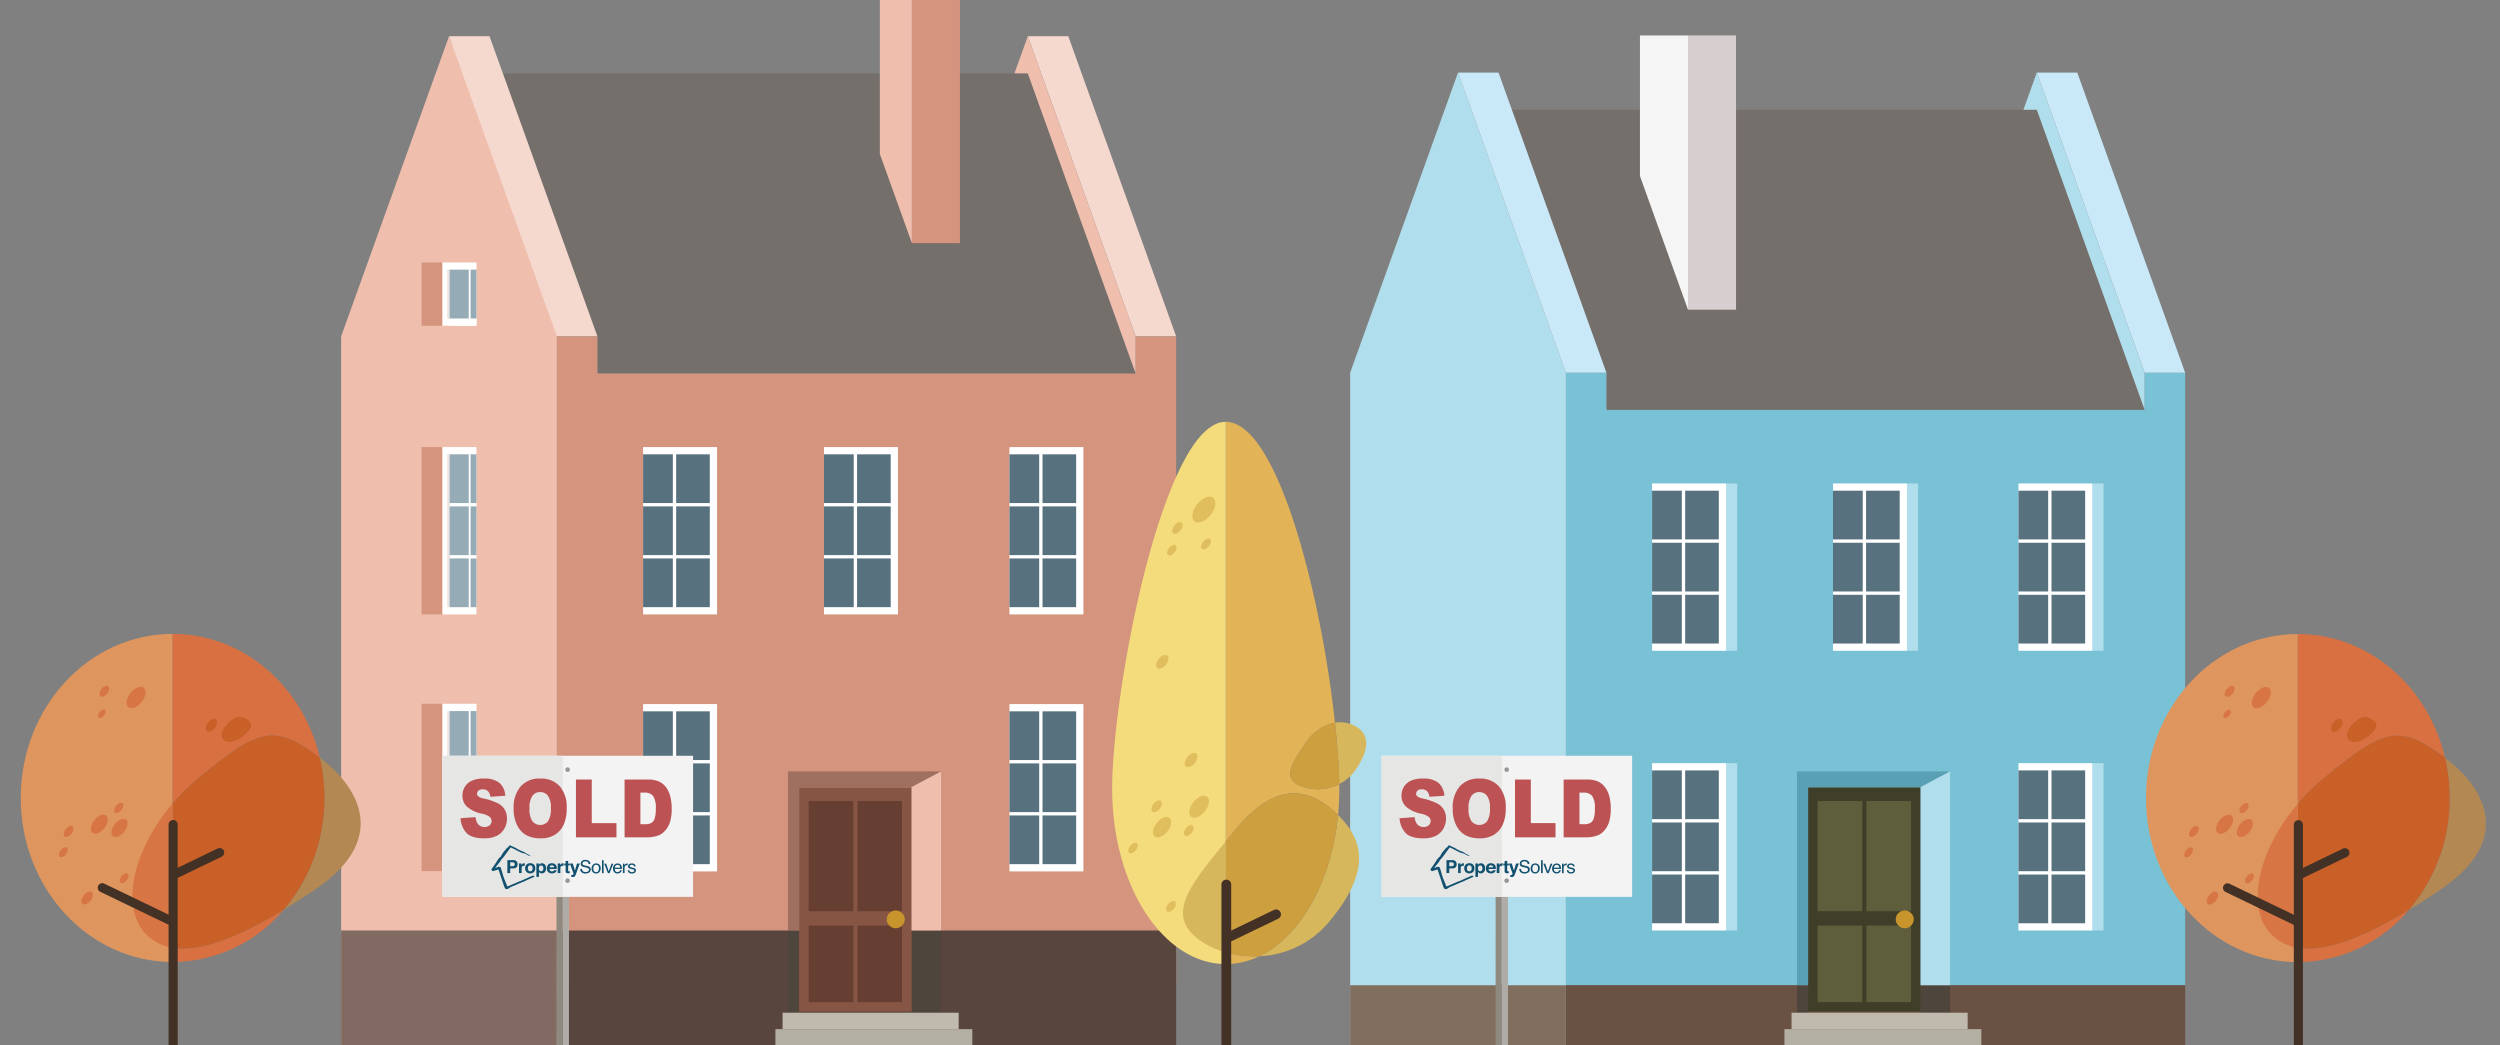 <svg id="Layer_2" data-name="Layer 2" xmlns="http://www.w3.org/2000/svg" width="550" height="230" viewBox="0 0 550 230">
  <rect x="0" y="0" width="550" height="230" fill="#808080" stroke="none"/>
  <defs>
    <style>
      .cls-1, .cls-16 {
        fill: #b1deec;
      }

      .cls-1, .cls-10, .cls-11, .cls-17, .cls-18, .cls-19, .cls-2, .cls-20, .cls-21, .cls-22, .cls-23, .cls-28, .cls-29, .cls-3, .cls-37, .cls-38, .cls-39, .cls-4, .cls-40, .cls-41, .cls-43, .cls-44, .cls-45, .cls-46, .cls-47, .cls-5, .cls-6, .cls-7, .cls-8, .cls-9 {
        fill-rule: evenodd;
      }

      .cls-2 {
        fill: #756f6b;
      }

      .cls-3 {
        fill: #c9e9f9;
      }

      .cls-4 {
        fill: #79c2d5;
      }

      .cls-5 {
        fill: #d7cfcf;
      }

      .cls-6 {
        fill: #f5f5f5;
      }

      .cls-7 {
        fill: #fff;
      }

      .cls-8 {
        fill: #58717f;
      }

      .cls-9 {
        fill: #695143;
      }

      .cls-10 {
        fill: #826e5f;
      }

      .cls-11 {
        fill: #4e463c;
      }

      .cls-12 {
        fill: #3f3e28;
      }

      .cls-13 {
        fill: #5e5e3c;
      }

      .cls-14 {
        fill: #c8942c;
      }

      .cls-15 {
        fill: #5aa0b4;
      }

      .cls-17 {
        fill: #c0b9ad;
      }

      .cls-18 {
        fill: #b4afa3;
      }

      .cls-19, .cls-27 {
        fill: #efbead;
      }

      .cls-20 {
        fill: #f5d8ce;
      }

      .cls-21 {
        fill: #d4947e;
      }

      .cls-22 {
        fill: #58453d;
      }

      .cls-23 {
        fill: #816a61;
      }

      .cls-24 {
        fill: #875543;
      }

      .cls-25 {
        fill: #663f32;
      }

      .cls-26 {
        fill: #9f6f5f;
      }

      .cls-28 {
        fill: #e6e6e6;
      }

      .cls-29 {
        fill: #95acb6;
      }

      .cls-30 {
        fill: #8f8a80;
      }

      .cls-31 {
        fill: #afaca8;
      }

      .cls-32 {
        fill: #f3f3f3;
      }

      .cls-33 {
        fill: #e6e6e5;
      }

      .cls-34 {
        fill: #989898;
      }

      .cls-35 {
        fill: #11506f;
      }

      .cls-36 {
        fill: #bc5253;
      }

      .cls-37 {
        fill: #b48852;
      }

      .cls-38 {
        fill: #df955e;
      }

      .cls-39 {
        fill: #d97042;
      }

      .cls-40 {
        fill: #c86027;
      }

      .cls-41 {
        fill: #d77644;
      }

      .cls-42 {
        fill: #433126;
      }

      .cls-43 {
        fill: #e2b357;
      }

      .cls-44 {
        fill: #f4dc7c;
      }

      .cls-45 {
        fill: #d7b75b;
      }

      .cls-46 {
        fill: #e1be5d;
      }

      .cls-47 {
        fill: #ce9f3f;
      }
    </style>
  </defs>
  <title>two-houses-080419</title>
  <g>
    <polygon class="cls-1" points="297.028 230.031 297.028 82.013 320.766 15.966 344.502 82.013 344.502 230.031 297.028 230.031 297.028 230.031"/>
    <polygon class="cls-2" points="353.41 90.182 471.833 90.182 448.096 24.135 332.608 24.135 353.41 82.013 353.41 90.182 353.41 90.182"/>
    <polygon class="cls-3" points="344.502 82.013 353.41 82.013 329.672 15.966 320.766 15.966 344.502 82.013 344.502 82.013"/>
    <polygon class="cls-3" points="471.833 82.013 480.74 82.013 457.002 15.966 448.096 15.966 471.833 82.013 471.833 82.013"/>
    <polygon class="cls-1" points="448.096 24.135 445.158 24.135 448.096 15.966 471.833 82.013 471.833 90.182 448.096 24.135 448.096 24.135"/>
    <polygon class="cls-4" points="344.502 216.756 344.502 82.013 353.41 82.013 353.41 90.182 471.833 90.182 471.833 82.013 480.74 82.013 480.74 216.756 344.502 216.756 344.502 216.756"/>
    <polygon class="cls-5" points="371.358 7.795 381.928 7.795 381.928 68.134 371.358 68.134 371.358 7.795 371.358 7.795"/>
    <polygon class="cls-6" points="360.788 7.795 371.358 7.795 371.358 68.134 360.788 38.721 360.788 7.795 360.788 7.795"/>
    <polygon class="cls-1" points="421.983 106.359 419.529 106.359 419.529 143.17 421.983 143.17 421.983 106.359 421.983 106.359"/>
    <polygon class="cls-7" points="419.53 106.359 403.259 106.359 403.259 143.17 419.53 143.17 419.53 106.359 419.53 106.359"/>
    <path class="cls-8" d="M417.934,107.954h-7.4v10.718h7.4V107.954Zm-8.134,0h-6.542v10.718h6.542V107.954Zm-6.542,22.169h6.542V119.406h-6.542v10.717Zm0,11.453h6.542V130.857h-6.542v10.719Zm7.276,0h7.4V130.857h-7.4v10.719Zm7.4-11.453V119.406h-7.4v10.717Z"/>
    <polygon class="cls-1" points="382.184 106.359 379.731 106.359 379.731 143.17 382.184 143.17 382.184 106.359 382.184 106.359"/>
    <polygon class="cls-7" points="379.732 106.359 363.461 106.359 363.461 143.17 379.732 143.17 379.732 106.359 379.732 106.359"/>
    <path class="cls-8" d="M378.136,107.954h-7.4v10.718h7.4V107.954Zm-8.134,0h-6.542v10.718h6.542V107.954Zm-6.542,22.169h6.542V119.406h-6.542v10.717Zm0,11.453h6.542V130.857h-6.542v10.719Zm7.276,0h7.4V130.857h-7.4v10.719Zm7.4-11.453V119.406h-7.4v10.717Z"/>
    <polygon class="cls-1" points="462.781 106.359 460.327 106.359 460.327 143.17 462.781 143.17 462.781 106.359 462.781 106.359"/>
    <polygon class="cls-7" points="460.328 106.359 444.058 106.359 444.058 143.17 460.328 143.17 460.328 106.359 460.328 106.359"/>
    <path class="cls-8" d="M458.733,107.954h-7.4v10.718h7.4V107.954Zm-8.134,0h-6.542v10.718h6.542V107.954Zm-6.542,22.169h6.542V119.406h-6.542v10.717Zm0,11.453h6.542V130.857h-6.542v10.719Zm7.276,0h7.4V130.857h-7.4v10.719Zm7.4-11.453V119.406h-7.4v10.717Z"/>
    <polygon class="cls-1" points="382.184 167.897 379.731 167.897 379.731 204.708 382.184 204.708 382.184 167.897 382.184 167.897"/>
    <polygon class="cls-7" points="379.732 167.897 363.461 167.897 363.461 204.71 379.732 204.71 379.732 167.897 379.732 167.897"/>
    <path class="cls-8" d="M378.136,169.493h-7.4V180.21h7.4V169.493Zm-8.134,0h-6.542V180.21h6.542V169.493ZM363.461,191.663h6.542V180.944h-6.542V191.663Zm0,11.451h6.542V192.397h-6.542v10.718Zm7.276,0h7.4V192.397h-7.4v10.718Zm7.4-11.451V180.944h-7.4V191.663Z"/>
    <polygon class="cls-1" points="462.781 167.897 460.327 167.897 460.327 204.708 462.781 204.708 462.781 167.897 462.781 167.897"/>
    <polygon class="cls-7" points="460.328 167.897 444.058 167.897 444.058 204.71 460.328 204.71 460.328 167.897 460.328 167.897"/>
    <path class="cls-8" d="M458.733,169.493h-7.4V180.21h7.4V169.493Zm-8.134,0h-6.542V180.21h6.542V169.493ZM444.058,191.663h6.542V180.944h-6.542V191.663Zm0,11.451h6.542V192.397h-6.542v10.718Zm7.276,0h7.4V192.397h-7.4v10.718Zm7.4-11.451V180.944h-7.4V191.663Z"/>
    <polygon class="cls-9" points="344.502 216.756 480.74 216.756 480.74 230.031 344.502 230.031 344.502 216.756 344.502 216.756"/>
    <polygon class="cls-10" points="297.028 216.756 344.502 216.756 344.502 230.031 297.028 230.031 297.028 216.756 297.028 216.756"/>
    <polygon class="cls-11" points="429.019 222.794 429.019 216.754 422.542 216.754 422.542 222.794 429.019 222.794 429.019 222.794"/>
    <polygon class="cls-11" points="397.778 222.794 397.778 216.754 395.342 216.754 395.342 222.794 399.913 222.794 397.778 222.794"/>
    <g>
      <g id="Symbol_9_0_Layer2_0_MEMBER_8_MEMBER_12_MEMBER_0_FILL" data-name="Symbol 9 0 Layer2 0 MEMBER 8 MEMBER 12 MEMBER 0 FILL">
        <path class="cls-12" d="M422.542,173.223H397.778v49.317h24.764Z"/>
      </g>
      <g id="Symbol_9_0_Layer2_0_MEMBER_8_MEMBER_12_MEMBER_1_MEMBER_0_FILL" data-name="Symbol 9 0 Layer2 0 MEMBER 8 MEMBER 12 MEMBER 1 MEMBER 0 FILL">
        <path class="cls-13" d="M409.697,200.472v-24.258h-9.813v24.258Z"/>
      </g>
      <g id="Symbol_9_0_Layer2_0_MEMBER_8_MEMBER_12_MEMBER_1_MEMBER_1_FILL" data-name="Symbol 9 0 Layer2 0 MEMBER 8 MEMBER 12 MEMBER 1 MEMBER 1 FILL">
        <path class="cls-13" d="M410.623,176.213v24.258H420.436v-24.258Z"/>
      </g>
      <g id="Symbol_9_0_Layer2_0_MEMBER_8_MEMBER_12_MEMBER_2_MEMBER_0_FILL" data-name="Symbol 9 0 Layer2 0 MEMBER 8 MEMBER 12 MEMBER 2 MEMBER 0 FILL">
        <path class="cls-13" d="M409.697,220.476v-16.846h-9.813v16.846Z"/>
      </g>
      <g id="Symbol_9_0_Layer2_0_MEMBER_8_MEMBER_12_MEMBER_2_MEMBER_1_FILL" data-name="Symbol 9 0 Layer2 0 MEMBER 8 MEMBER 12 MEMBER 2 MEMBER 1 FILL">
        <path class="cls-13" d="M420.436,220.476v-16.846h-9.813v16.846Z"/>
      </g>
      <g id="Symbol_9_0_Layer2_0_MEMBER_8_MEMBER_13_FILL" data-name="Symbol 9 0 Layer2 0 MEMBER 8 MEMBER 13 FILL">
        <path class="cls-14" d="M421.026,202.24a1.767,1.767,0,0,0-.59-1.348,1.933,1.933,0,0,0-2.78,0,1.767,1.767,0,0,0-.59,1.348,1.814,1.814,0,0,0,.59,1.39,1.901,1.901,0,0,0,1.39.59,2.014,2.014,0,0,0,1.979-1.979Z"/>
      </g>
    </g>
    <g id="Symbol_9_0_Layer2_0_MEMBER_8_MEMBER_14_FILL" data-name="Symbol 9 0 Layer2 0 MEMBER 8 MEMBER 14 FILL">
      <path class="cls-15" d="M397.778,171.789l-2.436-2.088v47.053h2.436Z"/>
    </g>
    <g id="Symbol_9_0_Layer2_0_MEMBER_8_MEMBER_15_FILL" data-name="Symbol 9 0 Layer2 0 MEMBER 8 MEMBER 15 FILL">
      <path class="cls-16" d="M429.019,169.701l-6.478,2.088v44.965h6.478Z"/>
    </g>
    <g id="Symbol_9_0_Layer2_0_MEMBER_8_MEMBER_16_FILL" data-name="Symbol 9 0 Layer2 0 MEMBER 8 MEMBER 16 FILL">
      <path class="cls-15" d="M395.427,169.701l2.351,3.452h24.752l6.489-3.452Z"/>
    </g>
    <polygon class="cls-17" points="394.142 226.412 394.142 222.794 432.886 222.794 432.886 226.412 394.142 226.412 394.142 226.412"/>
    <polygon class="cls-18" points="392.575 230.031 392.575 226.412 435.895 226.412 435.895 230.031 429.443 230.031 392.575 230.031 392.575 230.031"/>
  </g>
  <g>
    <polygon class="cls-19" points="75.049 230.031 75.049 74.013 98.786 7.966 122.522 69.013 122.522 230.031 75.049 230.031 75.049 230.031"/>
    <polygon class="cls-2" points="131.431 82.182 249.854 82.182 226.116 16.135 110.628 16.135 131.431 74.013 131.431 82.182 131.431 82.182"/>
    <polygon class="cls-20" points="122.522 74.013 131.431 74.013 107.693 7.966 98.786 7.966 122.522 74.013 122.522 74.013"/>
    <polygon class="cls-20" points="249.854 74.013 258.76 74.013 235.022 7.966 226.116 7.966 249.854 74.013 249.854 74.013"/>
    <polygon class="cls-19" points="226.116 16.135 223.178 16.135 226.116 7.966 249.854 74.013 249.854 82.182 226.116 16.135 226.116 16.135"/>
    <polygon class="cls-21" points="122.522 211.756 122.522 74.013 131.431 74.013 131.431 82.182 249.854 82.182 249.854 74.013 258.76 74.013 258.76 216.756 122.522 216.756 122.522 211.756"/>
    <polygon class="cls-21" points="200.003 98.359 197.549 98.359 197.549 135.17 200.003 135.17 200.003 98.359 200.003 98.359"/>
    <polygon class="cls-7" points="197.551 98.359 181.28 98.359 181.28 135.17 197.551 135.17 197.551 98.359 197.551 98.359"/>
    <path class="cls-8" d="M195.955,99.954h-7.4v10.718h7.4V99.954Zm-8.134,0h-6.542v10.718h6.542V99.954Zm-6.542,22.169h6.542v-10.717h-6.542v10.717Zm0,11.453h6.542v-10.719h-6.542v10.719Zm7.276,0h7.4v-10.719h-7.4v10.719Zm7.4-11.453v-10.717h-7.4v10.717Z"/>
    <polygon class="cls-21" points="160.205 98.359 157.751 98.359 157.751 135.17 160.205 135.17 160.205 98.359 160.205 98.359"/>
    <polygon class="cls-7" points="157.752 98.359 141.481 98.359 141.481 135.17 157.752 135.17 157.752 98.359 157.752 98.359"/>
    <path class="cls-8" d="M156.157,99.954h-7.4v10.718h7.4V99.954Zm-8.134,0h-6.542v10.718H148.023V99.954Zm-6.542,22.169H148.023v-10.717h-6.542v10.717Zm0,11.453H148.023v-10.719h-6.542v10.719Zm7.276,0h7.4v-10.719h-7.4v10.719Zm7.4-11.453v-10.717h-7.4v10.717Z"/>
    <polygon class="cls-21" points="240.801 98.359 238.347 98.359 238.347 135.17 240.801 135.17 240.801 98.359 240.801 98.359"/>
    <polygon class="cls-7" points="238.349 98.359 222.078 98.359 222.078 135.17 238.349 135.17 238.349 98.359 238.349 98.359"/>
    <path class="cls-8" d="M236.754,99.954h-7.4v10.718h7.4V99.954Zm-8.134,0h-6.542v10.718h6.542V99.954Zm-6.542,22.169h6.542v-10.717h-6.542v10.717Zm0,11.453h6.542v-10.719h-6.542v10.719Zm7.276,0h7.4v-10.719h-7.4v10.719Zm7.4-11.453v-10.717h-7.4v10.717Z"/>
    <polygon class="cls-21" points="160.205 154.897 157.751 154.897 157.751 191.708 160.205 191.708 160.205 154.897 160.205 154.897"/>
    <polygon class="cls-7" points="157.752 154.897 141.481 154.897 141.481 191.71 157.752 191.71 157.752 154.897 157.752 154.897"/>
    <path class="cls-8" d="M156.157,156.493h-7.4V167.21h7.4v-10.717Zm-8.134,0h-6.542V167.21H148.023v-10.717ZM141.481,178.663H148.023V167.944h-6.542V178.663Zm0,11.451H148.023V179.397h-6.542v10.718Zm7.276,0h7.4V179.397h-7.4v10.718Zm7.4-11.451V167.944h-7.4V178.663Z"/>
    <polygon class="cls-21" points="240.801 154.897 238.347 154.897 238.347 191.708 240.801 191.708 240.801 154.897 240.801 154.897"/>
    <polygon class="cls-7" points="238.349 154.897 222.078 154.897 222.078 191.71 238.349 191.71 238.349 154.897 238.349 154.897"/>
    <path class="cls-8" d="M236.754,156.493h-7.4V167.21h7.4v-10.717Zm-8.134,0h-6.542V167.21h6.542v-10.717ZM222.078,178.663h6.542V167.944h-6.542V178.663Zm0,11.451h6.542V179.397h-6.542v10.718Zm7.276,0h7.4V179.397h-7.4v10.718Zm7.4-11.451V167.944h-7.4V178.663Z"/>
    <polygon class="cls-22" points="122.522 204.708 258.76 204.708 258.76 230.031 122.522 230.031 122.522 204.708 122.522 204.708"/>
    <polygon class="cls-23" points="75.049 204.708 122.522 204.708 122.522 230.031 75.049 230.031 75.049 204.708 75.049 204.708"/>
    <polygon class="cls-11" points="207.04 222.794 207.04 204.71 200.562 204.71 200.562 222.794 207.04 222.794 207.04 222.794"/>
    <polygon class="cls-11" points="175.799 222.794 175.799 204.71 173.363 204.71 173.363 222.794 177.934 222.794 175.799 222.794"/>
    <g>
      <g id="Symbol_9_0_Layer2_0_MEMBER_8_MEMBER_12_MEMBER_0_FILL-2" data-name="Symbol 9 0 Layer2 0 MEMBER 8 MEMBER 12 MEMBER 0 FILL">
        <path class="cls-24" d="M200.562,173.223H175.799v49.317h24.764Z"/>
      </g>
      <g id="Symbol_9_0_Layer2_0_MEMBER_8_MEMBER_12_MEMBER_1_MEMBER_0_FILL-2" data-name="Symbol 9 0 Layer2 0 MEMBER 8 MEMBER 12 MEMBER 1 MEMBER 0 FILL">
        <path class="cls-25" d="M187.717,200.472v-24.258h-9.813v24.258Z"/>
      </g>
      <g id="Symbol_9_0_Layer2_0_MEMBER_8_MEMBER_12_MEMBER_1_MEMBER_1_FILL-2" data-name="Symbol 9 0 Layer2 0 MEMBER 8 MEMBER 12 MEMBER 1 MEMBER 1 FILL">
        <path class="cls-25" d="M188.644,176.213v24.258h9.813v-24.258Z"/>
      </g>
      <g id="Symbol_9_0_Layer2_0_MEMBER_8_MEMBER_12_MEMBER_2_MEMBER_0_FILL-2" data-name="Symbol 9 0 Layer2 0 MEMBER 8 MEMBER 12 MEMBER 2 MEMBER 0 FILL">
        <path class="cls-25" d="M187.717,220.476v-16.846h-9.813v16.846Z"/>
      </g>
      <g id="Symbol_9_0_Layer2_0_MEMBER_8_MEMBER_12_MEMBER_2_MEMBER_1_FILL-2" data-name="Symbol 9 0 Layer2 0 MEMBER 8 MEMBER 12 MEMBER 2 MEMBER 1 FILL">
        <path class="cls-25" d="M198.456,220.476v-16.846h-9.813v16.846Z"/>
      </g>
      <g id="Symbol_9_0_Layer2_0_MEMBER_8_MEMBER_13_FILL-2" data-name="Symbol 9 0 Layer2 0 MEMBER 8 MEMBER 13 FILL">
        <path class="cls-14" d="M199.046,202.24a1.767,1.767,0,0,0-.59-1.348,1.933,1.933,0,0,0-2.78,0,1.767,1.767,0,0,0-.59,1.348,1.814,1.814,0,0,0,.59,1.39,1.901,1.901,0,0,0,1.39.59,2.014,2.014,0,0,0,1.979-1.979Z"/>
      </g>
    </g>
    <g id="Symbol_9_0_Layer2_0_MEMBER_8_MEMBER_14_FILL-2" data-name="Symbol 9 0 Layer2 0 MEMBER 8 MEMBER 14 FILL">
      <path class="cls-26" d="M175.799,171.789l-2.436-2.088v35.009h2.436Z"/>
    </g>
    <g id="Symbol_9_0_Layer2_0_MEMBER_8_MEMBER_15_FILL-2" data-name="Symbol 9 0 Layer2 0 MEMBER 8 MEMBER 15 FILL">
      <path class="cls-27" d="M207.04,169.701l-6.478,2.088v32.919h6.478Z"/>
    </g>
    <g id="Symbol_9_0_Layer2_0_MEMBER_8_MEMBER_16_FILL-2" data-name="Symbol 9 0 Layer2 0 MEMBER 8 MEMBER 16 FILL">
      <path class="cls-26" d="M173.447,169.701l2.351,3.452h24.752l6.489-3.452Z"/>
    </g>
    <polygon class="cls-17" points="172.163 226.412 172.163 222.794 210.907 222.794 210.907 226.412 172.163 226.412 172.163 226.412"/>
    <polygon class="cls-18" points="170.595 230.031 170.595 226.412 213.915 226.412 213.915 230.031 207.463 230.031 170.595 230.031 170.595 230.031"/>
    <polygon class="cls-21" points="92.748 98.359 97.332 98.359 97.332 135.17 92.748 135.17 92.748 98.359 92.748 98.359"/>
    <polygon class="cls-28" points="98.428 99.959 98.918 99.959 98.918 133.57 98.428 133.57 98.428 99.959 98.428 99.959"/>
    <polygon class="cls-7" points="98.918 99.959 104.823 99.959 104.823 133.57 98.918 133.57 98.918 99.959 98.918 99.959"/>
    <polygon class="cls-7" points="104.823 98.359 104.823 99.959 98.428 99.959 98.428 133.57 104.823 133.57 104.823 135.17 97.332 135.17 97.332 98.359 104.823 98.359 104.823 98.359"/>
    <path class="cls-29" d="M104.823,99.959h-1.288v10.715h1.288V99.959Zm-1.704,0H98.918v10.715h4.2V99.959Zm-4.2,11.447V122.123h4.2V111.406Zm0,11.449v10.714h4.2V122.855Zm4.617,10.714h1.288V122.855h-1.288v10.714Zm1.288-22.164h-1.288V122.123h1.288V111.406Z"/>
    <polygon class="cls-21" points="92.748 154.834 97.332 154.834 97.332 191.645 92.748 191.645 92.748 154.834 92.748 154.834"/>
    <polygon class="cls-28" points="98.428 156.434 98.918 156.434 98.918 190.045 98.428 190.045 98.428 156.434 98.428 156.434"/>
    <polygon class="cls-7" points="98.918 156.434 104.823 156.434 104.823 190.045 98.918 190.045 98.918 156.434 98.918 156.434"/>
    <polygon class="cls-7" points="104.823 154.834 104.823 156.434 98.428 156.434 98.428 190.045 104.823 190.045 104.823 191.645 97.332 191.645 97.332 154.834 104.823 154.834 104.823 154.834"/>
    <path class="cls-29" d="M104.823,156.434h-1.288v10.715h1.288V156.434Zm-1.704,0H98.918v10.715h4.2V156.434Zm-4.2,11.447v10.716h4.2V167.882Zm0,11.449v10.714h4.2V179.331Zm4.617,10.714h1.288V179.331h-1.288v10.714Zm1.288-22.164h-1.288v10.716h1.288V167.882Z"/>
    <polygon class="cls-21" points="92.748 57.752 97.332 57.752 97.332 71.661 92.748 71.661 92.748 57.752 92.748 57.752"/>
    <polygon class="cls-28" points="98.428 59.339 98.918 59.339 98.918 70.074 98.428 70.074 98.428 59.339 98.428 59.339"/>
    <polygon class="cls-7" points="98.918 59.339 104.823 59.339 104.823 71.661 98.918 71.661 98.918 59.339 98.918 59.339"/>
    <polygon class="cls-7" points="104.823 57.752 104.823 59.339 98.428 59.339 98.428 70.074 104.823 70.074 104.823 71.661 97.332 71.661 97.332 57.752 104.823 57.752 104.823 57.752"/>
    <path class="cls-29" d="M104.823,59.339h-1.288V70.065h1.288V59.339Zm-1.704,0H98.918V70.065h4.2V59.339Z"/>
    <polygon class="cls-21" points="200.617 0 211.188 0 211.188 53.49 200.617 53.49 200.617 0 200.617 0"/>
    <polygon class="cls-19" points="193.566 0 200.617 0 200.617 53.49 193.566 33.872 193.566 0 193.566 0"/>
  </g>
  <g>
    <polygon class="cls-30" points="329.042 183.388 329.041 185.298 329.027 230.062 330.39 230.063 330.405 183.388 329.042 183.388"/>
    <polygon class="cls-31" points="330.407 183.388 330.407 185.299 330.392 230.063 331.758 230.063 331.773 183.388 330.407 183.388"/>
    <rect class="cls-32" x="303.929" y="166.269" width="55.138" height="31.04"/>
    <rect class="cls-33" x="303.929" y="166.264" width="26.477" height="31.04"/>
    <path class="cls-34" d="M331.504,168.813a.51.51,0,1,1-.547.509.529.529,0,0,1,.547-.509"/>
    <path class="cls-34" d="M331.496,193.237a.509.509,0,1,1-.547.509.529.529,0,0,1,.547-.509"/>
    <path class="cls-35" d="M316.334,190.66l.002.001-.001-0-.002-.001m.008.004.003.002-0-0-.008-.004-.001-0.0.005.002m2.414-4.323-.001 0-.007.002-.002 0.0.011-.002-.001 0m4.385,1.952.012.004.012.004.012.004.011.004.008.004.007.004.006.005.006.005-.011-.003-.013-.006-.014-.007-.013-.006.004.002.002.002.001.001-.001.001-.019-.002-.04-.008-.054-.013-.061-.015c-.009-.006-.022-.013-.035-.021l-.039-.021c-.012-.007-.023-.013-.031-.018s-.011-.009-.009-.011l-.004-.001-.003-.001-.003-.001-.003-0-.029-.018.017.005.021.007.024.009.025.01-.007-.001-.006-.001-.006-.001-.006-.001a.193.193,0,0,0,.029.017c.012.006.027.013.042.02l.046.02.041.017-.001-.006-.005-.006-.005-.005-.001-.003.013.003.014.004.015.005.016.005.006.002.006.002.006.002.006.002Zm-.012-.051-.002.002-.004.001-.005 0-.007-0-.008-.001-.002-.004-0-.004.001-.003.003-.002.001-0.0.001-0.0.002-0.0.002 0.0.01.005.005.004.001.003m-4.094-1.965-.001.001-.003.003-.005.007-.005.001-.009.002-.009.002-.006.001.009-.011.007-.002.007-.002.007-.002.007-.002m-.02.014.003-.001.008-.002-0.0 0-.009.002-.002 0m-.244.057-.009.002-.004.001-.004.001-.011.002-.001-0-.001-0-.001-0-.001-0-.009-.004-.002-.001-.001-0h0l.001-0.0.017-.004.003-.001.004-.001.002-.001Zm-.035-.017-.002 0-.001 0.0.001-0.0.002-0m-.004.001-0.0 0h0l0-0m-3.603,5.224-.007.007-0.0 0.0.002.002.001.002.001.001 0.0 0-0-0-.001-.002-.002-.002-.003-.003 0-.001.003-.003.003-.005.001.001.001.001.001.001.001.001m-.295-.345-0.0 0-0-0-0-0-0-0-0-0h.001l0.0 0.0 0.0 0.0 0.0 0.0 0.0 0m1.336-.183 0.0 0.0.001.001.002.001.003.001 0.0 0-.003-.001-.002-.001-.001-.001-0-0m.383.175h0l.036.016.025.012.014.006-.017-.008-.026-.012-.033-.015m.076.035.007.003-.006-.003-.001-0m1.614,4.017.027.01.018.007.01.004.004.001-.003-.001-.007-.003-.009-.003-.011-.004-.011-.004-.01-.004-.007-.002-.002-.001m5.015-7.04a.011.011,0,0,0,.003-.014.058.058,0,0,0-.021-.021.399.399,0,0,0-.053-.03l.018.014.01.01.004.006-.002.003a.054.054,0,0,1-.024-.004c-.012-.004-.028-.01-.045-.017l-.058-.024-.061-.026-.013-.014a.316.316,0,0,0-.026-.021c-.011-.008-.024-.017-.04-.027s-.033-.02-.053-.031l-.022-.009-.015-.005-.009-.002-.005 0-.001.001-.001.001-.001.001-0.0.001-.001.001-.001.001-.001.001-.001.001-.001 0h-.001l-.001 0h-.001l-.033-.02-.035-.021a.177.177,0,0,1-.025-.019c-.005-.005-.007-.01-.003-.012a.141.141,0,0,1-.04-.012.261.261,0,0,1-.034-.02c-.011-.007-.022-.015-.035-.023a.268.268,0,0,0-.045-.021l-.012-.004-.008-.002-.005-.001-.003 0-.001 0.0 0.0.001.001.001.001.001.001.001.001.001-0.0.001-.001.001-.002 0-.003-0-.005-.001-.007-.002-.071-.034-.077-.037-.073-.036-.062-.031-.02-.021-.023-.024a.069.069,0,0,1-.014-.022.009.009,0,0,1,.007-.013l.004-.001.005-0.0.006 0.0.007 0.0.031.016.015.011.003.006-.005.003-.002 0-.002 0-.002 0-.002 0-.002 0-.002 0-.002 0-.002 0-.003.002.005.005.017.009.033.014-.006-.007-.003-.005-0-.003.002-.002a.024.024,0,0,1,.011.001l.019.006.024.01.027.011.027.011.025.009.021.006a.036.036,0,0,0,.015 0h0l0-0h0a.305.305,0,0,0-.039-.027c-.015-.009-.033-.018-.052-.028s-.039-.018-.059-.027-.041-.017-.06-.025l.014.011-.063-.025c-.024-.01-.05-.021-.076-.033s-.052-.024-.076-.037a.542.542,0,0,1-.063-.038h.001l.001-0.0.001-0.0.001-0.0.003-.001.002-.002.001-.002 0-.002.001-.002 0-.002.001-.001.002-.001.004-0.0.006.001.009.003.012.005-.094-.045-.005-.001-.004-.001-.003-0-.002 0-.001.001.002.002.005.004.009.005a.314.314,0,0,1-.035-.011l-.033-.015-.03-.017-.026-.017a.415.415,0,0,0-.083-.035c-.049-.018-.113-.041-.178-.063s-.129-.044-.176-.061a.596.596,0,0,1-.076-.029h0l-.023-.011-.019-.01-.016-.01-.015-.009c.041.017.094.037.15.059s.115.044.169.065c.054.021.103.039.138.052s.058.021.058.021l-0-0-.001-.001-.003-.001-.004-.002a1.267,1.267,0,0,0-.149-.065c-.079-.031-.18-.07-.281-.108-.102-.039-.203-.078-.282-.11a.73.73,0,0,1-.144-.068l-.034-.015-.033-.013-.027-.009-.016-.002-.001.001-.001.001v.002l.001.002-.021-.012-.01-.008-.002-.004.004-.002.002-0.0.002-0.0.002-0.0.002-0.0.002-0.0.002-0.0.002-0.0.002-0.0.004-.002.001-.004-.005-.006-.012-.009-.001.001-0.0.001-0.0.001-.001.001H320.751l-.003-.001-.004-.002-.006-.003-.057-.044a1.196,1.196,0,0,1-.12-.046c-.042-.018-.087-.039-.131-.06-.045-.021-.09-.042-.134-.06a1.117,1.117,0,0,0-.127-.046l.039.005.046.006c.017.003.035.006.056.011s.043.011.069.019l.015.014.019.005.029.009.029.008a.049.049,0,0,0,.019.002l.001-0.0.001-.001.001-.001 0-.001c-.022-.013-.044-.024-.065-.035s-.043-.021-.065-.03-.044-.018-.067-.027-.047-.017-.073-.025l-.013-.009-.013-.009-.013-.009-.011-.008 0.0.005-.013-.01-.007-.006-.002-.004.001-.002.001-0h.002l.002 0.0.003 0.0.008 0a.23.23,0,0,0-.081-.05c-.04-.018-.091-.038-.145-.058s-.114-.043-.169-.066a1.247,1.247,0,0,1-.15-.072l-.025-.008a.016.016,0,0,0-.007-0.0.026.026,0,0,1-.01-.001l-.032-.01-.123-.068-.114-.063c-.038-.021-.076-.041-.117-.063s-.084-.044-.131-.068l-.018-.003-.014-.002-.011-.001-.007 0-.004.004.006.009.016.014.026.02-.144-.072.009.001.007 0.0.006-0.0.005-.001.005-.002.001-.004-.003-.005-.006-.006-.006-.006-.008-.006-.009-.007-.01-.007-.022-.014-.011-.008-.001-.001-.001-0-.001 0-0-0.0.016-.004-.007.002-.063.014-.068.015-.041.009-0.0.001-.003.002-.004.004-.022.021-.02.018-.017.014-.013.007-.006-.001-.002-.006.001-.013.006-.02a.28.28,0,0,0-.029.029c-.011.012-.022.026-.034.041s-.024.032-.036.049-.024.036-.035.054l.003.013a.062.062,0,0,1-.003.021.168.168,0,0,1-.016.035.524.524,0,0,1-.035.053l-.056.061-.031.034-.028.03-.047.05-.002.001-.002.001-.002 0-.001 0c-.005.001-.008-0-.009-.003a.021.021,0,0,1-.001-.011l0-.012-.004-.007a.607.607,0,0,1-.063.09.368.368,0,0,1-.05.048.667.667,0,0,0-.052.044.58.58,0,0,0-.067.08c-.016.024-.036.053-.057.084s-.043.063-.063.093a.922.922,0,0,0-.047.079c-.011.022-.016.037-.011.042-.014.018-.026.033-.036.046s-.02.023-.028.031a.166.166,0,0,1-.02.018l-.014.007-.007 0-.005-.003-.004-.006-.003-.007-.077.1q.091-.124.184-.249.093-.124.189-.249.095-.124.191-.248.096-.123.191-.246c-.152.167-.311.343-.468.526-.158.183-.314.372-.459.562a6.904,6.904,0,0,0-.397.571,3.373,3.373,0,0,0-.28.551l-.003 0-.003 0-.003.001-.003.001a.577.577,0,0,0-.178.13c-.075.07-.16.16-.239.25-.08.09-.155.18-.209.249a.517.517,0,0,0-.085.125q-.037.064-.076.127-.038.063-.078.127t-.08.127q-.04.064-.081.128-.065.101-.132.203-.067.102-.136.205t-.141.206q-.071.103-.145.208l-.301.421-.14.191.009.011.012.014.015.017.018.021.001-0.0.003-0.0.005-.001.003-0.0 0.0 0.0 0.0 0.0 0.0 0.0 0.0 0-.009.003-.001.001-.017-.02-.015-.018-.013-.015-.01-.012-.016.022-.079.108-.01.013.014.017.009.011.005.006.002.002-.003-.003-.007-.008-.01-.012-.011-.013-.011-.013-.01-.011-.007-.008-.003-.003.016.018.057.066c.027.032.064.075.113.131.048.056.108.125.181.21l.001-0.0.002-.001.004-.001.009-.003.033-.011.067-.021.015-.005.015-.005.015-.005.015-.005.004.005.003.004.002.002.001.001-.001-.001-.002-.002-.003-.004-.005-.005q.126-.04.252-.079.125-.039.251-.078.125-.038.25-.076.125-.038.249-.076l.086-.026.12.369c.059.181.145.439.244.733.098.292.209.621.319.948.109.324.218.647.312.932.094.283.174.529.229.703l.097.301-.03-.1-.021-.069-.021-.069-.03-.101.033.076.032.075.032.074.031.073.062.143.03.07.015.035.004.009.002.004.001.002-.003-.001-.002-.001-.001-0-0-0.0.021.008.056.02.08.029.091.033.09.033.078.028.055.02.021.007-.005-.002-.015-.006-.027-.01-.04-.014.001-0.0.001-0.0.019-.009.15-.073.147-.072.144-.07q.071-.035.142-.068c-.018.004-.032.007-.046.009l-.045.008c-.017.004-.037.008-.063.015s-.058.016-.1.029l.199-.076a1.732,1.732,0,0,1,.162-.093c.064-.033.136-.068.208-.103.072-.034.145-.068.21-.099s.125-.06.17-.083c-.008.009-.005.012.006.011a.327.327,0,0,0,.055-.016c.025-.009.054-.02.085-.032s.065-.026.097-.039l-.055.01.075-.031.076-.032.077-.033.077-.033.135-.058.134-.059.133-.059.132-.058c.045-.02.09-.04.135-.06l.131-.058.127-.056.121-.053.022-.009.021-.009.021-.009.021-.009.001-.001.001-0.0.001-.001.001-.001.038-.015.034-.011.028-.008.023-.005.381-.179c-.005.008.01.007.033 0s.055-.018.085-.028.056-.02.069-.023.013-.001-.013.013c.066-.035.134-.068.201-.1.067-.031.134-.062.2-.092.066-.03.132-.06.196-.091s.127-.062.187-.096q.174-.076.347-.152.173-.076.346-.153.172-.076.343-.153.17-.076.339-.153l.168-.076.021-.009.01-.005.005-.002.002-.001.001-0.0.007-.015.012-.025.015-.032.016-.035.019-.04.016-.035.002-.004h-0l-.004.009-.001-.003-.003-.009a1.723,1.723,0,0,0-.32-.069c.002.006-.064-.012-.062-.006l-.143.059-.442.187c-.159.069-.323.141-.487.213-.166.073-.334.147-.5.221-.167.075-.333.149-.493.222-.162.073-.318.144-.466.212l-.015.007-.015.007-.015.007-.015.006c-.028.012-.056.022-.083.032s-.053.018-.079.026l-.078.023c-.026.008-.053.016-.08.024-.14.062-.291.127-.449.195-.159.068-.326.139-.496.211-.172.073-.347.147-.522.222-.176.076-.352.152-.524.228l.01-.004.009-.004.008-.003.007-.003-.021.009-.021.009-.02.009-.02.009c-.038.016-.075.031-.112.046s-.073.029-.108.043l-.106.041-.105.04-.224.087c-.036-.104-.101-.275-.179-.475-.079-.201-.171-.432-.26-.655-.089-.224-.175-.439-.24-.606-.065-.168-.109-.287-.114-.316l-.045-.114q-.047-.144-.091-.29-.045-.146-.088-.294c-.029-.098-.058-.197-.086-.295q-.043-.148-.085-.294l-.042-.146-.042-.144q-.021-.072-.043-.143-.022-.071-.043-.141l-.088-.274-.001-.004-.118-.055-.094-.044-.073-.034-.053-.025-.003-.001-.006-.003-.01-.005-.014-.007-0.0 0-.016-.007-.007-.003.011.005.013.006-.001 0-.003.001-.009.002-.018.006-.036.011-.072.022-.141.045c-.039.017-.08.035-.12.052l-.122.053c-.04.018-.08.035-.118.052s-.074.034-.107.05l-.02.004-.019.004-.017.004-.016.005-.006.002-.006.002-.006.002-.006.002.042-.057.041-.056.04-.055.039-.054.229-.348c.016-.025.031-.046.045-.065a.619.619,0,0,1,.042-.049.481.481,0,0,1,.04-.038c.013-.011.026-.021.039-.03.042-.062.071-.104.095-.135s.041-.052.059-.073.037-.041.064-.072.06-.072.108-.134a.592.592,0,0,0,.096-.123c.044-.065.096-.147.148-.231.052-.083.103-.167.145-.234a1.467,1.467,0,0,1,.089-.133l-.026.043c.054-.071.105-.134.156-.193s.1-.114.149-.168.098-.109.147-.166.099-.119.15-.187q.108-.141.216-.285.107-.144.215-.289.107-.145.212-.29.105-.145.21-.288l.104-.143.102-.141.101-.14.1-.137.195-.267.022-.03.067.032.351.173q.087.043.174.086.086.043.173.085.086.042.172.083.085.041.171.08l.061.035c.021.012.041.024.06.036l.052.032.036.024c.035.018.058.029.075.036a.177.177,0,0,0,.035.011.225.225,0,0,1,.029.007.405.405,0,0,1,.054.023l.006.029a.667.667,0,0,1,.103.041c.03.015.056.031.081.047s.051.032.079.047a.672.672,0,0,0,.095.044l0-0.0 0-0.0.001-0.0 0-0a.039.039,0,0,1,.016.002l.026.009.033.013.035.016c-.002.006.007.014.021.022s.033.016.051.024.037.016.05.023.02.013.016.018l.002-.002.021.01.02.009.021.01.024.013c.015.004.06.018.121.037l.212.065c.075.023.15.046.21.064s.104.031.119.035l.024.015.032.013.026.008.019.004a.03.03,0,0,0,.011-0l.003-.002-.001-.004-.006-.005-.01-.007.093.044-.011-.003.092.043.01.007.007.008.002.007-.006.005-.002 0-.003 0-.003 0-.003-0.0.042.013.043.015.042.017c.014.006.027.013.039.019-.035-.02-.072-.041-.11-.063s-.078-.045-.117-.069c-.04-.024-.08-.048-.119-.072s-.077-.048-.114-.071a.517.517,0,0,1,.057.022c.021.009.043.02.065.031l.065.033c.021.01.041.02.058.027.019.013.043.028.071.045s.059.035.091.053.067.037.1.056l.098.054a.072.072,0,0,0,.022.004l.025.002a.129.129,0,0,1,.031.007.18.18,0,0,1,.039.021.072.072,0,0,0,.022.019.218.218,0,0,0,.029.013c.01.004.021.009.033.014a.199.199,0,0,1,.035.022c-.016-.004-.031-.01-.046-.015s-.03-.012-.045-.019l-.045-.021-.045-.022c.001.007.01.015.025.024a.583.583,0,0,0,.054.03c.021.01.043.021.062.03s.037.018.049.025a.178.178,0,0,1,.033.012l.055.024c.02.009.042.019.064.029s.043.018.061.025l-.001 0-.001 0-.001 0-.001 0-.005.005.009.009.018.011.024.013.007.002.007.002.007.002.008.002-.007-.002-.007-.002-.007-.002-.007-.002.014.007.013.008.012.008.011.008.024.011.02.007.015.004a.021.021,0,0,0,.009 0l.002-.001 0-.002-.001-.002-.003-.003.002-.003-.002-.004-.005-.005-.008-.006.01.003.01.003.01.003.01.003.071.019.062.017.044.011.019.004 0-0-0-.001-.001-.001-.002-.001-.008-.006-.004-.004-0-.003.002-.002.003 0.0.002 0h.002l.001-0.0.001-0.0.001-.001 0-.001v-.001l.001-0.0.001-0.0.001-0.0.001-0.0.003-.002 0-.003-.004-.004-.009-.006-.022-.003a.306.306,0,0,1-.042-.023.043.043,0,0,1-.016-.017.01.01,0,0,1,.004-.012.052.052,0,0,1,.018-.008l.008-.002.009-.002.009-.002.01-.002.01-.002.009-.002.009-.002.008-.002a.056.056,0,0,0,.02-.01m-1.912,3.874v-1.01a.818.818,0,0,1,.066-.376.481.481,0,0,1,.465-.217c.017,0,.04.001.068.002s.06.004.097.008v-.566l-.049-.003-.027-.001a.645.645,0,0,0-.418.13,1.173,1.173,0,0,0-.231.289v-.368h-.547v2.112Zm-2.519-1.519v-.841h.558a.512.512,0,0,1,.33.095.386.386,0,0,1,.118.318.411.411,0,0,1-.118.326.485.485,0,0,1-.33.103Zm0,1.519v-1.027h.617a1.161,1.161,0,0,0,.744-.209.868.868,0,0,0,.26-.715.846.846,0,0,0-.262-.684,1.053,1.053,0,0,0-.702-.221h-1.273v2.856Zm4.932-1.053a.779.779,0,0,1-.135.49.52.52,0,0,1-.773,0,.949.949,0,0,1,0-.978.522.522,0,0,1,.773,0,.774.774,0,0,1,.135.489m.324.795a1.273,1.273,0,0,0,0-1.587,1.228,1.228,0,0,0-1.686,0,1.273,1.273,0,0,0,0,1.587,1.241,1.241,0,0,0,1.686,0m2.044-.798a.802.802,0,0,1-.127.475.425.425,0,0,1-.369.178.483.483,0,0,1-.289-.087.598.598,0,0,1-.205-.517,1.032,1.032,0,0,1,.061-.384.431.431,0,0,1,.433-.285.412.412,0,0,1,.379.188.801.801,0,0,1,.117.432m.329.824a1.235,1.235,0,0,0,.262-.851,1.1,1.1,0,0,0-.268-.802.883.883,0,0,0-.655-.273.751.751,0,0,0-.458.141.901.901,0,0,0-.198.217v-.312H324.589v2.944h.567v-1.101a.823.823,0,0,0,.186.204.727.727,0,0,0,.437.126.865.865,0,0,0,.675-.293m1.044-1.033a.564.564,0,0,1,.153-.327.464.464,0,0,1,.342-.121.514.514,0,0,1,.34.114.454.454,0,0,1,.153.334Zm-.014.364H329.081a2.591,2.591,0,0,0-.019-.419,1.016,1.016,0,0,0-.175-.437.884.884,0,0,0-.379-.312,1.288,1.288,0,0,0-.516-.099,1.078,1.078,0,0,0-.784.293,1.119,1.119,0,0,0-.302.842,1.005,1.005,0,0,0,.335.846,1.224,1.224,0,0,0,.772.26,1.087,1.087,0,0,0,.825-.308.681.681,0,0,0,.213-.382h-.585a.468.468,0,0,1-.118.145.497.497,0,0,1-.318.097.599.599,0,0,1-.316-.079.501.501,0,0,1-.229-.446m2.975-.7c.028.001.06.004.097.008v-.566l-.049-.003-.027-.001a.645.645,0,0,0-.418.13,1.173,1.173,0,0,0-.231.289v-.368h-.547v2.112h.577v-1.01a.818.818,0,0,1,.066-.376.481.481,0,0,1,.465-.217c.017,0,.04.001.068.002m1.206,1.63.271-.01v-.413q-.028.002-.057.003c-.019.001-.038.001-.055.001a.39.39,0,0,1-.209-.032.245.245,0,0,1-.034-.162v-1.116h.356v-.393h-.356v-.589h-.567v.589h-.306v.393h.306V191.687a.395.395,0,0,0,.097.293.749.749,0,0,0,.555.136m1.716-.064.752-2.077h-.609l-.453,1.558-.479-1.558h-.638l.806,2.205a.325.325,0,0,1-.037.128.241.241,0,0,1-.222.182.942.942,0,0,1-.161.006l-.072-.004v.442q.093.006.139.007c.031.001.072.001.123.001a.671.671,0,0,0,.507-.144,2.874,2.874,0,0,0,.345-.745m1.338-2.073a.45.45,0,0,1,.148-.333.687.687,0,0,1,.488-.143.6.6,0,0,1,.719.574h.376a.777.777,0,0,0-.316-.691,1.328,1.328,0,0,0-.768-.216,1.082,1.082,0,0,0-.759.246.816.816,0,0,0-.268.63.595.595,0,0,0,.273.533,1.759,1.759,0,0,0,.538.188l.388.087a1.48,1.48,0,0,1,.464.169.371.371,0,0,1,.146.331.439.439,0,0,1-.345.43,1.194,1.194,0,0,1-.395.062.757.757,0,0,1-.676-.283.778.778,0,0,1-.114-.393h-.376a.909.909,0,0,0,.298.73,1.219,1.219,0,0,0,.841.271,1.573,1.573,0,0,0,.809-.204.721.721,0,0,0,.348-.676.673.673,0,0,0-.273-.579,1.234,1.234,0,0,0-.448-.18l-.401-.091a2.583,2.583,0,0,1-.52-.155.325.325,0,0,1-.175-.306m3.639,1.036a1.278,1.278,0,0,1-.132.584.496.496,0,0,1-.488.262.53.53,0,0,1-.473-.221.963.963,0,0,1-.149-.552,1.107,1.107,0,0,1,.149-.588.517.517,0,0,1,.477-.244.54.54,0,0,1,.521.286,1.015,1.015,0,0,1,.096.472m.126.819a1.32,1.32,0,0,0,.252-.829,1.025,1.025,0,0,0-.286-.786.985.985,0,0,0-.699-.267.932.932,0,0,0-.735.31,1.212,1.212,0,0,0-.274.832,1.12,1.12,0,0,0,.26.777.894.894,0,0,0,.701.289.923.923,0,0,0,.781-.327m.541.254h.362v-2.847h-.362Zm1.678,0,.811-2.075h-.396l-.599,1.69-.575-1.69h-.42l.794,2.075Zm1.148-1.203a.645.645,0,0,1,.177-.441.554.554,0,0,1,.415-.174.525.525,0,0,1,.493.252.885.885,0,0,1,.102.362Zm-.008.277h1.567a2.326,2.326,0,0,0-.032-.457.909.909,0,0,0-.144-.366.809.809,0,0,0-.326-.268,1.003,1.003,0,0,0-.442-.104.936.936,0,0,0-.732.312,1.17,1.17,0,0,0-.28.812,1.077,1.077,0,0,0,.278.79.915.915,0,0,0,.678.282,1.269,1.269,0,0,0,.293-.031.845.845,0,0,0,.405-.209.918.918,0,0,0,.177-.23.705.705,0,0,0,.094-.255h-.356a.609.609,0,0,1-.133.243.582.582,0,0,1-.449.181.52.52,0,0,1-.445-.191.873.873,0,0,1-.154-.508m2.777-.825a.553.553,0,0,1,.059.008v-.368l-.082-.008-.034-.002a.548.548,0,0,0-.38.15.798.798,0,0,0-.207.255v-.359h-.344v2.075h.362v-1.194a.579.579,0,0,1,.147-.39.526.526,0,0,1,.42-.17c.021,0,.041.001.059.002m.504.197a.232.232,0,0,1,.108-.199.556.556,0,0,1,.318-.075.588.588,0,0,1,.443.137.387.387,0,0,1,.089.214h.342a.579.579,0,0,0-.133-.376.854.854,0,0,0-.711-.275.921.921,0,0,0-.6.182.586.586,0,0,0-.223.477.436.436,0,0,0,.237.392,1.475,1.475,0,0,0,.413.147l.292.07a1.536,1.536,0,0,1,.315.099.221.221,0,0,1,.125.203.277.277,0,0,1-.156.261.748.748,0,0,1-.361.084.599.599,0,0,1-.484-.169.488.488,0,0,1-.092-.267h-.348a.775.775,0,0,0,.217.52.932.932,0,0,0,.689.21.972.972,0,0,0,.673-.202.627.627,0,0,0,.221-.479.461.461,0,0,0-.211-.42,1.952,1.952,0,0,0-.533-.176l-.244-.056a.885.885,0,0,1-.242-.085.243.243,0,0,1-.142-.216"/>
    <g>
      <path class="cls-36" d="M307.906,180.008l3.312-.234a3.077,3.077,0,0,0,.438,1.388,1.761,1.761,0,0,0,1.537.772,1.576,1.576,0,0,0,1.148-.395,1.245,1.245,0,0,0,.403-.915,1.23,1.23,0,0,0-.384-.885,4.169,4.169,0,0,0-1.783-.737,7.164,7.164,0,0,1-3.266-1.544,3.289,3.289,0,0,1-.983-2.455,3.652,3.652,0,0,1,.503-1.852,3.46,3.46,0,0,1,1.514-1.37,6.35,6.35,0,0,1,2.771-.499,5.172,5.172,0,0,1,3.292.906,4.073,4.073,0,0,1,1.349,2.884l-3.28.217a2.094,2.094,0,0,0-.55-1.249,1.63,1.63,0,0,0-1.156-.39,1.282,1.282,0,0,0-.914.291.936.936,0,0,0-.308.707.741.741,0,0,0,.253.546,2.669,2.669,0,0,0,1.168.468,13.445,13.445,0,0,1,3.27,1.123,3.61,3.61,0,0,1,1.438,1.41,3.941,3.941,0,0,1,.449,1.882,4.413,4.413,0,0,1-.6,2.255,3.899,3.899,0,0,1-1.675,1.566,6.089,6.089,0,0,1-2.712.533q-2.874,0-3.98-1.249A5.238,5.238,0,0,1,307.906,180.008Z"/>
      <path class="cls-36" d="M319.597,177.866a7.066,7.066,0,0,1,1.537-4.849,5.419,5.419,0,0,1,4.28-1.735,5.505,5.505,0,0,1,4.333,1.705,6.922,6.922,0,0,1,1.521,4.775,8.684,8.684,0,0,1-.665,3.656,5.104,5.104,0,0,1-1.921,2.221,5.756,5.756,0,0,1-3.131.793,6.508,6.508,0,0,1-3.154-.685,5.051,5.051,0,0,1-2.024-2.168A7.951,7.951,0,0,1,319.597,177.866Zm3.481.017a4.674,4.674,0,0,0,.634,2.767,2.215,2.215,0,0,0,3.461.018,5.176,5.176,0,0,0,.615-2.958,4.297,4.297,0,0,0-.642-2.624,2.085,2.085,0,0,0-1.74-.829,2.018,2.018,0,0,0-1.69.841A4.687,4.687,0,0,0,323.078,177.883Z"/>
      <path class="cls-36" d="M333.301,171.499h3.48v9.584h5.433v3.131h-8.913Z"/>
      <path class="cls-36" d="M344,171.499h5.171a5.574,5.574,0,0,1,2.471.468,4.125,4.125,0,0,1,1.556,1.345,5.878,5.878,0,0,1,.892,2.038,10.605,10.605,0,0,1,.276,2.463,9.552,9.552,0,0,1-.411,3.162,5.293,5.293,0,0,1-1.141,1.882,3.646,3.646,0,0,1-1.567,1.01,7.222,7.222,0,0,1-2.075.347H344Zm3.48,2.88v6.948h.854a3.226,3.226,0,0,0,1.552-.273,1.806,1.806,0,0,0,.723-.954,6.715,6.715,0,0,0,.261-2.208,4.709,4.709,0,0,0-.584-2.767,2.31,2.31,0,0,0-1.937-.746Z"/>
    </g>
  </g>
  <g>
    <polygon class="cls-30" points="122.449 183.388 122.448 185.298 122.434 230.062 123.798 230.063 123.813 183.388 122.449 183.388"/>
    <polygon class="cls-31" points="123.815 183.388 123.814 185.299 123.8 230.063 125.165 230.063 125.18 183.388 123.815 183.388"/>
    <rect class="cls-32" x="97.337" y="166.269" width="55.138" height="31.04"/>
    <rect class="cls-33" x="97.337" y="166.264" width="26.477" height="31.04"/>
    <path class="cls-34" d="M124.911,168.813a.51.51,0,1,1-.547.509.529.529,0,0,1,.547-.509"/>
    <path class="cls-34" d="M124.903,193.237a.509.509,0,1,1-.547.509.529.529,0,0,1,.547-.509"/>
    <path class="cls-35" d="M109.741,190.66l.002.001-.001-0-.002-.001m.008.004.003.002-0-0-.008-.004-0-0.0.005.002m2.414-4.323-.001 0-.007.002-.002 0.0.011-.002-.001 0m4.385,1.952.012.004.012.004.012.004.011.004.008.004.007.004.006.005.006.005-.011-.003-.013-.006-.014-.007-.013-.006.004.002.002.002.001.001-.001.001-.019-.002-.04-.008-.054-.013-.061-.015c-.009-.006-.022-.013-.035-.021l-.039-.021c-.012-.007-.023-.013-.031-.018s-.011-.009-.009-.011l-.004-.001-.003-.001-.003-.001-.003-0-.029-.018.017.005.021.007.024.009.025.01-.007-.001-.006-.001-.006-.001-.006-.001a.192.192,0,0,0,.029.017c.012.006.027.013.042.02l.046.02.041.017-.001-.006-.005-.006-.005-.005-.001-.003.013.003.014.004.015.005.016.005.006.002.006.002.006.002.006.002Zm-.012-.051-.002.002-.004.001-.005 0-.007-0-.008-.001-.002-.004-0-.004.001-.003.003-.002.001-0.0.001-0.0.002-0.0.002 0.0.01.005.005.004.001.003m-4.094-1.965-.001.001-.003.003-.005.007-.005.001-.009.002-.009.002-.006.001.009-.011.007-.002.007-.002.007-.002.007-.002m-.02.014.003-.001.008-.002-0.0 0-.009.002-.002 0m-.244.057-.009.002-.004.001-.004.001-.011.002-.001-0-0-0-.001-0-.001-0-.009-.004-.002-.001-.001-0h0l.001-0.0.017-.004.003-.001.004-.001.002-.001Zm-.035-.017-.002 0-.001 0.0.001-0.0.002-0m-.004.001-0.0 0h0l0-0m-3.603,5.224-.007.007-0.0 0.0.002.002.001.002.001.001 0.0 0-0-0-.001-.002-.002-.002-.003-.003 0-.001.003-.003.003-.005.001.001.001.001.001.001.001.001m-.295-.345-0.0 0-0-0-0-0-0-0-0-0h0l0.0 0.0 0.0 0.0 0.0 0.0 0.0 0m1.336-.183 0.0 0.0.001.001.002.001.003.001 0.0 0-.003-.001-.002-.001-.001-.001-0-0m.383.175h0l.036.016.025.012.014.006-.017-.008-.026-.012-.033-.015m.076.035.007.003-.006-.003-.001-0m1.614,4.017.027.01.018.007.01.004.004.001-.003-.001-.007-.003-.009-.003-.011-.004-.011-.004-.01-.004-.007-.002-.002-.001m5.015-7.04a.012.012,0,0,0,.003-.014.058.058,0,0,0-.021-.021.399.399,0,0,0-.053-.03l.018.014.01.01.004.006-.002.003a.054.054,0,0,1-.024-.004c-.012-.004-.028-.01-.045-.017l-.058-.024-.061-.026-.013-.014a.316.316,0,0,0-.026-.021c-.011-.008-.024-.017-.04-.027s-.033-.02-.053-.031l-.022-.009-.015-.005-.009-.002-.005 0-.001.001-.001.001-.001.001-0.0.001-.001.001-.001.001-.001.001-.001.001-.001 0h-.001l-.001 0h-.001l-.033-.02-.035-.021a.178.178,0,0,1-.025-.019c-.005-.005-.007-.01-.003-.012a.141.141,0,0,1-.04-.012.261.261,0,0,1-.034-.02c-.011-.007-.022-.015-.035-.023a.268.268,0,0,0-.045-.021l-.012-.004-.008-.002-.005-.001-.003 0-.001 0.0 0.0.001.001.001.001.001.001.001.001.001-0.0.001-.001.001-.002 0-.003-0-.005-.001-.007-.002-.071-.034-.077-.037-.073-.036-.062-.031-.02-.021-.023-.024a.069.069,0,0,1-.014-.022.009.009,0,0,1,.007-.013l.004-.001.005-0.0.006 0.0.007 0.0.031.016.015.011.003.006-.005.003-.002 0-.002 0-.002 0-.002 0-.002 0-.002 0-.002 0-.002 0-.003.002.005.005.017.009.033.014-.006-.007-.003-.005-0-.003.002-.002a.024.024,0,0,1,.011.001l.019.006.024.01.027.011.027.011.025.009.021.006a.036.036,0,0,0,.015 0h0l0-0h0a.305.305,0,0,0-.039-.027c-.015-.009-.033-.018-.052-.028s-.039-.018-.059-.027-.04-.017-.06-.025l.014.011-.063-.025c-.024-.01-.05-.021-.076-.033s-.052-.024-.076-.037a.541.541,0,0,1-.063-.038h.001l.001-0.0.001-0.0.001-0.0.003-.001.002-.002.001-.002 0-.002 0-.002 0-.002.001-.001.002-.001.004-0.0.006.001.009.003.012.005-.094-.045-.005-.001-.004-.001-.003-0-.002 0-.001.001.002.002.005.004.009.005a.315.315,0,0,1-.035-.011l-.033-.015-.03-.017-.026-.017a.415.415,0,0,0-.083-.035c-.049-.018-.113-.041-.178-.063s-.129-.044-.176-.061a.596.596,0,0,1-.076-.029H114.72l-.023-.011-.019-.01-.016-.01-.015-.009c.041.017.094.037.15.059s.115.044.169.065c.054.021.103.039.138.052s.058.021.058.021l-0-0-.001-.001-.003-.001-.004-.002a1.267,1.267,0,0,0-.149-.065c-.079-.031-.18-.07-.281-.108-.102-.039-.203-.078-.282-.11a.73.73,0,0,1-.144-.068l-.034-.015-.033-.013-.027-.009-.016-.002-.001.001-.001.001v.002l.001.002-.021-.012-.01-.008-.002-.004.004-.002.002-0.0.002-0.0.002-0.0.002-0.0.002-0.0.002-0.0.002-0.0.002-0.0.004-.002.001-.004-.005-.006-.012-.009-.001.001-0.0.001-0.0.001-.001.001h-.002l-.003-.001-.004-.002-.006-.003-.057-.044a1.195,1.195,0,0,1-.12-.046c-.042-.018-.087-.039-.131-.06-.045-.021-.09-.042-.134-.06a1.116,1.116,0,0,0-.127-.046l.039.005.046.006c.017.003.035.006.056.011s.043.011.069.019l.015.014.019.005.029.009.029.008a.049.049,0,0,0,.019.002l.001-0.0.001-.001.001-.001 0-.001c-.022-.013-.044-.024-.065-.035s-.043-.021-.065-.03-.044-.018-.067-.027-.047-.017-.073-.025l-.013-.009-.013-.009-.013-.009-.011-.008 0.0.005-.013-.01-.007-.006-.002-.004.001-.002.001-0h.002l.002 0.0.003 0.0.008 0a.23.23,0,0,0-.081-.05c-.04-.018-.091-.038-.146-.058s-.113-.043-.169-.066a1.247,1.247,0,0,1-.15-.072l-.025-.008a.016.016,0,0,0-.007-0.0.026.026,0,0,1-.01-.001l-.032-.01-.123-.068-.114-.063c-.038-.021-.076-.041-.117-.063s-.084-.044-.131-.068l-.018-.003-.014-.002-.011-.001-.007 0-.004.004.006.009.016.014.026.02-.144-.072.009.001.008 0.0.006-0.0.005-.001.005-.002.001-.004-.003-.005-.006-.006-.006-.006-.008-.006-.009-.007-.01-.007-.022-.014-.011-.008-.001-.001-.001-0-.001 0-0-0.0.016-.004-.008.002-.063.014-.068.015-.041.009-0.0.001-.003.002-.004.004-.022.021-.02.018-.017.014-.013.007-.006-.001-.002-.006.001-.013.006-.02a.28.28,0,0,0-.029.029c-.011.012-.022.026-.034.041s-.024.032-.036.049-.024.036-.035.054l.003.013a.061.061,0,0,1-.003.021.167.167,0,0,1-.016.035.521.521,0,0,1-.035.053l-.056.061-.031.034-.028.03-.047.05-.002.001-.002.001-.002 0-.001 0c-.005.001-.008-0-.009-.003a.021.021,0,0,1-.001-.011l0-.012-.004-.007a.607.607,0,0,1-.063.09.368.368,0,0,1-.05.048.667.667,0,0,0-.052.044.579.579,0,0,0-.067.08c-.016.024-.036.053-.057.084s-.043.063-.063.093-.036.058-.047.079-.016.037-.011.042c-.014.018-.026.033-.036.046s-.02.023-.028.031a.166.166,0,0,1-.02.018l-.014.007-.007 0-.005-.003-.004-.006-.003-.007-.077.1q.091-.124.184-.249.093-.124.189-.249.095-.124.191-.248.096-.123.191-.246c-.152.167-.311.343-.468.526-.158.183-.314.372-.459.562a6.909,6.909,0,0,0-.397.571,3.373,3.373,0,0,0-.28.551l-.003 0-.003 0-.003.001-.003.001a.577.577,0,0,0-.178.13c-.075.07-.16.16-.239.25-.08.09-.155.18-.209.249a.517.517,0,0,0-.085.125q-.037.064-.076.127-.038.063-.078.127t-.08.127q-.04.064-.081.128-.065.101-.132.203-.067.102-.136.205t-.141.206q-.071.103-.145.208l-.301.421-.14.191.009.011.012.014.015.017.018.021.001-0.0.003-0.0.005-.001.003-0.0 0.0 0.0 0.0 0.0 0.0 0.0 0.0 0-.009.003-.001.001-.017-.02-.015-.018-.013-.015-.01-.012-.016.022-.079.108-.01.013.014.017.009.011.005.006.002.002-.003-.003-.007-.008-.01-.012-.011-.013-.011-.013-.01-.011-.007-.008-.003-.003.016.018.057.066c.027.032.064.075.113.131.048.056.108.125.181.21l.001-0.0.002-.001.004-.001.009-.003.033-.011.067-.021.015-.005.015-.005.015-.005.015-.005.004.005.003.004.002.002.001.001-.001-.001-.002-.002-.003-.004-.005-.005q.126-.04.252-.079.125-.039.251-.078.125-.038.25-.076.125-.038.249-.076l.086-.026.12.369c.059.181.145.439.244.733.098.292.209.621.319.948.109.324.218.647.312.932.094.283.174.529.229.703l.097.301-.03-.1-.021-.069-.021-.069-.03-.101.033.076.032.075.032.074.031.073.062.143.03.07.015.035.004.009.002.004.001.002-.003-.001-.002-.001-.001-0-0-0.0.021.008.056.02.08.029.091.033.09.033.078.028.055.02.021.007-.005-.002-.015-.006-.027-.01-.04-.014.001-0.0.001-0.0.019-.009.15-.073.147-.072.144-.07q.071-.035.142-.068c-.018.004-.032.007-.046.009l-.045.008c-.017.004-.037.008-.063.015s-.058.016-.1.029l.199-.076a1.733,1.733,0,0,1,.162-.093c.064-.033.136-.068.208-.103.072-.034.145-.068.21-.099s.125-.06.17-.083c-.008.009-.005.012.006.011a.327.327,0,0,0,.055-.016c.024-.009.054-.02.085-.032s.065-.026.097-.039l-.055.01.075-.031.076-.032.077-.033.077-.033.135-.058.134-.059.133-.059.132-.058c.045-.02.09-.04.135-.06l.131-.058.127-.056.121-.053.022-.009.021-.009.021-.009.021-.009.001-.001.001-0.0.001-.001.001-.001.038-.015.034-.011.028-.008.023-.005.381-.179c-.005.008.01.007.033 0s.055-.018.085-.028.056-.02.069-.023.013-.001-.013.013c.066-.035.134-.068.201-.1.067-.031.134-.062.2-.092.066-.03.132-.06.196-.091s.127-.062.187-.096q.174-.076.347-.152.173-.076.346-.153.172-.076.343-.153.17-.076.339-.153l.168-.076.021-.009.01-.005.005-.002.002-.001.001-0.0.007-.015.012-.025.015-.032.016-.035.019-.04.016-.035.002-.004h-0l-.004.009-.001-.003-.003-.009a1.723,1.723,0,0,0-.32-.069c.002.006-.064-.012-.062-.006l-.143.059-.442.187c-.159.069-.323.141-.487.213-.166.073-.334.147-.5.221-.167.075-.333.149-.493.222-.162.073-.318.144-.466.212l-.015.007-.015.007-.015.007-.015.006c-.028.012-.056.022-.083.032s-.053.018-.079.026l-.078.023c-.026.008-.053.016-.08.024-.14.062-.291.127-.449.195-.159.068-.326.139-.496.211-.172.073-.347.147-.522.222-.176.076-.352.152-.524.228l.01-.004.009-.004.008-.003.007-.003-.021.009-.021.009-.02.009-.02.009c-.038.016-.075.031-.112.046s-.073.029-.108.043l-.106.041-.105.04-.224.087c-.036-.104-.101-.275-.179-.475-.079-.201-.171-.432-.26-.655-.089-.224-.175-.439-.24-.606-.065-.168-.109-.287-.114-.316l-.045-.114q-.047-.144-.091-.29-.045-.146-.088-.294c-.029-.098-.058-.197-.086-.295q-.043-.148-.085-.294l-.042-.146-.042-.144q-.021-.072-.043-.143-.022-.071-.043-.141l-.088-.274-.001-.004-.118-.055-.094-.044-.073-.034-.053-.025-.003-.001-.006-.003-.01-.005-.014-.007-0.0 0-.016-.007-.007-.003.011.005.013.006-.001 0-.003.001-.009.002-.018.006-.036.011-.072.022-.141.045c-.039.017-.08.035-.12.052l-.122.053c-.04.018-.08.035-.118.052s-.074.034-.107.05l-.02.004-.019.004-.017.004-.016.005-.006.002-.006.002-.006.002-.006.002.042-.057.041-.056.04-.055.039-.054.229-.348c.016-.025.031-.046.045-.065a.621.621,0,0,1,.042-.049.484.484,0,0,1,.04-.038c.013-.011.026-.021.039-.03.042-.062.071-.104.095-.135s.041-.052.059-.073.037-.041.064-.072.06-.072.108-.134a.593.593,0,0,0,.096-.123c.044-.065.096-.147.148-.231.052-.083.103-.167.145-.234a1.469,1.469,0,0,1,.089-.133l-.026.043c.054-.071.105-.134.156-.193s.1-.114.149-.168.098-.109.147-.166.099-.119.15-.187q.108-.141.216-.285.107-.144.215-.289.107-.145.212-.29.105-.145.21-.288l.104-.143.102-.141.101-.14.1-.137.195-.267.022-.03.067.032.351.173q.087.043.174.086.086.043.173.085.086.042.172.083.086.041.171.08l.061.035c.021.012.041.024.06.036l.052.032.036.024c.035.018.058.029.075.036a.177.177,0,0,0,.035.011.226.226,0,0,1,.029.007.405.405,0,0,1,.054.023l.006.029a.667.667,0,0,1,.103.041c.03.015.056.031.081.047s.051.032.079.047a.672.672,0,0,0,.095.044l0-0.0 0-0.0 0-0.0 0-0a.039.039,0,0,1,.016.002l.026.009.033.013.035.016c-.002.006.007.014.021.022s.033.016.051.024.037.016.05.023.02.013.016.018l.002-.002.021.01.02.009.021.01.024.013c.015.004.06.018.121.037l.212.065c.075.023.15.046.21.064s.104.031.119.035l.024.015.032.013.026.008.019.004a.03.03,0,0,0,.011-0l.003-.002-.001-.004-.006-.005-.01-.007.093.044-.011-.003.092.043.01.007.007.008.002.007-.006.005-.002 0-.003 0-.003 0-.003-0.0.042.013.043.015.042.017c.014.006.027.013.039.019-.035-.02-.072-.041-.11-.063s-.078-.045-.117-.069c-.04-.024-.08-.048-.119-.072s-.077-.048-.114-.071a.517.517,0,0,1,.057.022c.021.009.043.02.065.031l.065.033c.021.01.041.02.058.027.019.013.043.028.071.045s.059.035.091.053.067.037.1.056l.098.054a.072.072,0,0,0,.022.004l.025.002a.129.129,0,0,1,.031.007.18.18,0,0,1,.039.021.072.072,0,0,0,.022.019.218.218,0,0,0,.029.013c.01.004.021.009.033.014a.199.199,0,0,1,.035.022c-.016-.004-.031-.01-.046-.015s-.03-.012-.045-.019l-.045-.021-.045-.022c.001.007.01.015.024.024a.584.584,0,0,0,.054.03c.021.01.043.021.062.03s.037.018.049.025a.178.178,0,0,1,.033.012l.055.024c.02.009.042.019.064.029s.043.018.061.025l-.001 0-.001 0-.001 0-.001 0-.005.005.009.009.018.011.024.013.007.002.007.002.007.002.008.002-.007-.002-.007-.002-.007-.002-.007-.002.014.007.013.008.012.008.011.008.024.011.02.007.015.004a.021.021,0,0,0,.009 0l.002-.001 0-.002-.001-.002-.003-.003.002-.003-.002-.004-.005-.005-.008-.006.01.003.01.003.01.003.01.003.071.019.062.017.044.011.019.004 0-0-0-.001-.001-.001-.002-.001-.008-.006-.004-.004-0-.003.002-.002.003 0.0.002 0h.002l.001-0.0.001-0.0.001-.001 0-.001v-.001l.001-0.0.001-0.0.001-0.0.001-0.0.003-.002 0-.003-.004-.004-.009-.006-.022-.003a.306.306,0,0,1-.042-.023.044.044,0,0,1-.016-.017.01.01,0,0,1,.004-.012.053.053,0,0,1,.018-.008l.008-.002.009-.002.009-.002.01-.002.01-.002.009-.002.009-.002.008-.002a.056.056,0,0,0,.02-.01m-1.912,3.874v-1.01a.818.818,0,0,1,.066-.376.481.481,0,0,1,.465-.217c.017,0,.04.001.068.002s.06.004.097.008v-.566l-.049-.003-.027-.001a.645.645,0,0,0-.418.13,1.174,1.174,0,0,0-.231.289v-.368h-.547v2.112Zm-2.519-1.519v-.841h.558a.512.512,0,0,1,.33.095.386.386,0,0,1,.118.318.411.411,0,0,1-.118.326.485.485,0,0,1-.33.103Zm0,1.519v-1.027h.617a1.161,1.161,0,0,0,.744-.209.868.868,0,0,0,.26-.715.846.846,0,0,0-.262-.684,1.053,1.053,0,0,0-.702-.221H111.618v2.856Zm4.932-1.053a.779.779,0,0,1-.135.49.52.52,0,0,1-.773,0,.949.949,0,0,1,0-.978.522.522,0,0,1,.773,0,.774.774,0,0,1,.135.489m.324.795a1.273,1.273,0,0,0,0-1.587,1.228,1.228,0,0,0-1.686,0,1.273,1.273,0,0,0,0,1.587,1.241,1.241,0,0,0,1.686,0m2.044-.798a.802.802,0,0,1-.127.475.425.425,0,0,1-.369.178.483.483,0,0,1-.289-.087.598.598,0,0,1-.205-.517,1.032,1.032,0,0,1,.061-.384.431.431,0,0,1,.433-.285.412.412,0,0,1,.379.188.801.801,0,0,1,.117.432m.329.824a1.235,1.235,0,0,0,.262-.851,1.1,1.1,0,0,0-.268-.802.883.883,0,0,0-.655-.273.751.751,0,0,0-.458.141.901.901,0,0,0-.198.217v-.312h-.549v2.944h.567v-1.101a.823.823,0,0,0,.186.204.727.727,0,0,0,.437.126.865.865,0,0,0,.675-.293m1.044-1.033a.564.564,0,0,1,.153-.327.464.464,0,0,1,.342-.121.514.514,0,0,1,.34.114.454.454,0,0,1,.153.334Zm-.014.364h1.597a2.59,2.59,0,0,0-.019-.419,1.016,1.016,0,0,0-.175-.437.884.884,0,0,0-.379-.312,1.288,1.288,0,0,0-.516-.099,1.078,1.078,0,0,0-.784.293,1.119,1.119,0,0,0-.302.842,1.005,1.005,0,0,0,.335.846,1.224,1.224,0,0,0,.772.26,1.087,1.087,0,0,0,.825-.308.681.681,0,0,0,.213-.382h-.585a.468.468,0,0,1-.118.145.497.497,0,0,1-.318.097.599.599,0,0,1-.316-.079.502.502,0,0,1-.229-.446m2.975-.7c.028.001.06.004.097.008v-.566l-.049-.003-.027-.001a.645.645,0,0,0-.418.13,1.174,1.174,0,0,0-.231.289v-.368h-.547v2.112h.577v-1.01a.818.818,0,0,1,.066-.376.481.481,0,0,1,.465-.217c.017,0,.04.001.068.002m1.206,1.63.271-.01v-.413q-.028.002-.057.003c-.019.001-.038.001-.055.001a.39.39,0,0,1-.209-.032.244.244,0,0,1-.034-.162v-1.116h.356v-.393h-.356v-.589h-.567v.589h-.306v.393h.306V191.687a.395.395,0,0,0,.097.293.749.749,0,0,0,.555.136m1.716-.064.752-2.077h-.609l-.453,1.558-.479-1.558h-.638l.806,2.205a.325.325,0,0,1-.037.128.241.241,0,0,1-.222.182.942.942,0,0,1-.161.006l-.072-.004v.442q.093.006.139.007c.031.001.072.001.123.001a.671.671,0,0,0,.507-.144,2.875,2.875,0,0,0,.345-.745m1.338-2.073a.45.45,0,0,1,.148-.333.687.687,0,0,1,.488-.143.6.6,0,0,1,.719.574h.376a.777.777,0,0,0-.316-.691,1.328,1.328,0,0,0-.768-.216,1.082,1.082,0,0,0-.759.246.816.816,0,0,0-.268.63.595.595,0,0,0,.273.533,1.759,1.759,0,0,0,.538.188l.388.087a1.48,1.48,0,0,1,.464.169.371.371,0,0,1,.146.331.439.439,0,0,1-.345.43,1.194,1.194,0,0,1-.395.062.757.757,0,0,1-.676-.283.778.778,0,0,1-.114-.393H127.648a.909.909,0,0,0,.298.73,1.219,1.219,0,0,0,.841.271,1.573,1.573,0,0,0,.809-.204.721.721,0,0,0,.348-.676.673.673,0,0,0-.273-.579,1.234,1.234,0,0,0-.448-.18l-.401-.091a2.583,2.583,0,0,1-.52-.155.325.325,0,0,1-.175-.306m3.639,1.036a1.278,1.278,0,0,1-.132.584.496.496,0,0,1-.488.262.53.53,0,0,1-.473-.221.963.963,0,0,1-.149-.552,1.106,1.106,0,0,1,.149-.588.517.517,0,0,1,.477-.244.54.54,0,0,1,.521.286,1.015,1.015,0,0,1,.096.472m.126.819a1.319,1.319,0,0,0,.252-.829,1.025,1.025,0,0,0-.286-.786.985.985,0,0,0-.699-.267.932.932,0,0,0-.735.31,1.212,1.212,0,0,0-.274.832,1.12,1.12,0,0,0,.26.777.894.894,0,0,0,.701.289.923.923,0,0,0,.781-.327m.541.254h.362v-2.847h-.362Zm1.678,0,.811-2.075h-.396l-.599,1.69-.575-1.69h-.42l.794,2.075Zm1.148-1.203a.645.645,0,0,1,.177-.441.554.554,0,0,1,.415-.174.525.525,0,0,1,.493.252.885.885,0,0,1,.102.362Zm-.008.277h1.567a2.327,2.327,0,0,0-.032-.457.909.909,0,0,0-.144-.366.81.81,0,0,0-.326-.268,1.003,1.003,0,0,0-.442-.104.936.936,0,0,0-.732.312,1.17,1.17,0,0,0-.28.812,1.077,1.077,0,0,0,.278.79.915.915,0,0,0,.678.282,1.269,1.269,0,0,0,.293-.031.845.845,0,0,0,.405-.209.917.917,0,0,0,.177-.23.705.705,0,0,0,.094-.255h-.356a.609.609,0,0,1-.133.243.582.582,0,0,1-.449.181.52.52,0,0,1-.445-.191.873.873,0,0,1-.154-.508m2.777-.825a.553.553,0,0,1,.059.008v-.368l-.082-.008-.034-.002a.548.548,0,0,0-.38.15.798.798,0,0,0-.207.255v-.359h-.344v2.075h.362v-1.194a.579.579,0,0,1,.147-.39.526.526,0,0,1,.42-.17c.021,0,.041.001.059.002m.504.197a.232.232,0,0,1,.108-.199.556.556,0,0,1,.318-.075.588.588,0,0,1,.443.137.387.387,0,0,1,.088.214h.342a.579.579,0,0,0-.133-.376.854.854,0,0,0-.711-.275.921.921,0,0,0-.6.182.586.586,0,0,0-.223.477.436.436,0,0,0,.237.392,1.475,1.475,0,0,0,.413.147l.292.07a1.536,1.536,0,0,1,.315.099.221.221,0,0,1,.125.203.277.277,0,0,1-.156.261.748.748,0,0,1-.361.084.599.599,0,0,1-.484-.169.488.488,0,0,1-.092-.267h-.348a.775.775,0,0,0,.217.52.932.932,0,0,0,.689.21.972.972,0,0,0,.673-.202.627.627,0,0,0,.221-.479.461.461,0,0,0-.211-.42,1.952,1.952,0,0,0-.533-.176l-.244-.056a.885.885,0,0,1-.242-.085.243.243,0,0,1-.142-.216"/>
    <g>
      <path class="cls-36" d="M101.313,180.008l3.312-.234a3.077,3.077,0,0,0,.438,1.388,1.761,1.761,0,0,0,1.537.772,1.576,1.576,0,0,0,1.148-.395,1.245,1.245,0,0,0,.403-.915,1.23,1.23,0,0,0-.384-.885,4.169,4.169,0,0,0-1.783-.737,7.164,7.164,0,0,1-3.266-1.544,3.289,3.289,0,0,1-.983-2.455,3.652,3.652,0,0,1,.503-1.852,3.46,3.46,0,0,1,1.514-1.37,6.35,6.35,0,0,1,2.771-.499,5.172,5.172,0,0,1,3.292.906,4.073,4.073,0,0,1,1.349,2.884l-3.28.217a2.094,2.094,0,0,0-.55-1.249,1.63,1.63,0,0,0-1.156-.39,1.282,1.282,0,0,0-.914.291.936.936,0,0,0-.308.707.741.741,0,0,0,.253.546,2.669,2.669,0,0,0,1.168.468,13.445,13.445,0,0,1,3.27,1.123,3.61,3.61,0,0,1,1.438,1.41,3.941,3.941,0,0,1,.449,1.882,4.413,4.413,0,0,1-.6,2.255,3.898,3.898,0,0,1-1.675,1.566,6.089,6.089,0,0,1-2.712.533q-2.874,0-3.98-1.249A5.238,5.238,0,0,1,101.313,180.008Z"/>
      <path class="cls-36" d="M113.004,177.866a7.066,7.066,0,0,1,1.537-4.849,5.419,5.419,0,0,1,4.28-1.735,5.505,5.505,0,0,1,4.333,1.705,6.922,6.922,0,0,1,1.521,4.775,8.684,8.684,0,0,1-.665,3.656,5.103,5.103,0,0,1-1.921,2.221,5.756,5.756,0,0,1-3.131.793,6.508,6.508,0,0,1-3.154-.685,5.051,5.051,0,0,1-2.024-2.168A7.951,7.951,0,0,1,113.004,177.866Zm3.481.017a4.674,4.674,0,0,0,.634,2.767,2.215,2.215,0,0,0,3.461.018,5.176,5.176,0,0,0,.615-2.958,4.297,4.297,0,0,0-.642-2.624,2.085,2.085,0,0,0-1.74-.829,2.018,2.018,0,0,0-1.69.841A4.687,4.687,0,0,0,116.485,177.883Z"/>
      <path class="cls-36" d="M126.708,171.499h3.48v9.584h5.433v3.131H126.708Z"/>
      <path class="cls-36" d="M137.407,171.499h5.171a5.574,5.574,0,0,1,2.471.468,4.125,4.125,0,0,1,1.556,1.345,5.877,5.877,0,0,1,.892,2.038,10.605,10.605,0,0,1,.276,2.463,9.553,9.553,0,0,1-.411,3.162,5.293,5.293,0,0,1-1.141,1.882,3.646,3.646,0,0,1-1.567,1.01,7.222,7.222,0,0,1-2.075.347h-5.171Zm3.48,2.88v6.948h.854a3.226,3.226,0,0,0,1.552-.273,1.806,1.806,0,0,0,.723-.954,6.715,6.715,0,0,0,.261-2.208,4.709,4.709,0,0,0-.584-2.767,2.31,2.31,0,0,0-1.937-.746Z"/>
    </g>
  </g>
  <g>
    <path class="cls-37" d="M70.347,166.67c9.016,6.836,15.063,18.151-1.018,29.026C66.951,197.305,64.634,198.8,62.39,200.16a37.574,37.574,0,0,0,8.978-24.613,38.911,38.911,0,0,0-1.021-8.878Z"/>
    <path class="cls-38" d="M37.966,211.636c-18.447,0-33.401-16.157-33.401-36.088S19.519,139.459,37.966,139.459v72.177Z"/>
    <path class="cls-39" d="M37.966,211.636a32.218,32.218,0,0,0,24.425-11.475c-9.827,5.961-18.254,9.338-24.425,8.33v3.145ZM70.347,166.67c-3.661-15.638-16.77-27.211-32.381-27.211v37.332a46.672,46.672,0,0,1,5.717-5.632c13.424-11.126,16.703-11.728,26.05-4.947.206.15.411.303.614.457Z"/>
    <path class="cls-40" d="M50.437,158.844c1.565-1.355,2.535-1.556,4.025-.485,1.491,1.07.732,2.117-.833,3.472-1.564,1.355-3.547,1.785-4.429.96-.881-.825-.327-2.592,1.237-3.947Z"/>
    <path class="cls-41" d="M18.335,197.075c.527-.745,1.331-1.138,1.795-.878.465.26.413,1.075-.113,1.82-.527.745-1.33,1.138-1.795.878-.464-.26-.413-1.075.113-1.82Z"/>
    <path class="cls-41" d="M25.127,181.479c.735-1.039,1.856-1.587,2.504-1.224.648.363.577,1.499-.158,2.539-.735,1.039-1.856,1.587-2.504,1.224-.648-.363-.577-1.499.158-2.539Z"/>
    <path class="cls-41" d="M25.467,177.367c.416-.589,1.051-.899,1.418-.694.366.205.327.849-.089,1.438-.417.589-1.052.899-1.418.694-.367-.206-.327-.85.089-1.438Z"/>
    <path class="cls-41" d="M20.618,180.626c.776-1.098,1.96-1.677,2.644-1.293.684.383.61,1.584-.166,2.681-.777,1.099-1.961,1.677-2.644,1.294-.684-.383-.61-1.584.166-2.682Z"/>
    <path class="cls-41" d="M14.388,182.512c.445-.629,1.124-.962,1.517-.742.392.22.349.908-.096,1.539-.445.63-1.125.962-1.517.742-.392-.219-.35-.908.096-1.539Z"/>
    <path class="cls-41" d="M13.302,187.121c.403-.57,1.018-.871,1.373-.672.354.199.316.823-.086,1.392-.403.57-1.018.871-1.373.671-.356-.198-.316-.822.086-1.392Z"/>
    <path class="cls-41" d="M26.673,192.855c.402-.57,1.017-.871,1.372-.671.355.198.317.822-.086,1.392-.403.57-1.018.871-1.373.672-.354-.199-.316-.823.087-1.392Z"/>
    <path class="cls-40" d="M43.683,171.16c13.424-11.126,16.703-11.728,26.05-4.947.207.15.411.303.614.457a38.911,38.911,0,0,1,1.021,8.878A37.574,37.574,0,0,1,62.39,200.16c-9.827,5.961-18.253,9.339-24.424,8.33V176.791a46.672,46.672,0,0,1,5.717-5.632Z"/>
    <path class="cls-40" d="M45.686,159.07c.527-.745,1.331-1.138,1.795-.878.465.26.413,1.075-.113,1.819-.527.745-1.33,1.138-1.795.878-.464-.26-.413-1.075.113-1.82Z"/>
    <path class="cls-41" d="M28.545,152.673c.87-1.23,2.195-1.878,2.962-1.45.766.43.683,1.775-.187,3.005-.869,1.229-2.195,1.878-2.961,1.449-.767-.429-.684-1.774.186-3.004Z"/>
    <path class="cls-41" d="M22.247,151.667c.449-.636,1.134-.97,1.529-.749.396.221.353.916-.096,1.551-.45.635-1.133.97-1.529.749s-.353-.916.096-1.55Z"/>
    <path class="cls-41" d="M21.858,156.716c.344-.486.867-.742,1.169-.573.303.17.27.701-.073,1.187s-.867.742-1.17.572c-.302-.169-.269-.701.074-1.186Z"/>
    <path class="cls-41" d="M37.966,208.491a10.301,10.301,0,0,1-5.609-2.741c-5.963-5.704-3.371-18.436,5.609-28.959v31.7Z"/>
    <path class="cls-42" d="M39.093,193.138l9.669-4.667a1.001,1.001,0,0,0-.871-1.803l-8.799,4.247v-9.474a1.004,1.004,0,1,0-2.007,0v19.783L22.949,194.401a1.001,1.001,0,1,0-.87,1.803l15.007,7.243V230h2.007V193.138Z"/>
  </g>
  <g>
    <path class="cls-43" d="M269.659,212.094a17.037,17.037,0,0,0,7.406-1.723,23.08,23.08,0,0,1-7.406-.846v2.569Zm24.709-32.793q.277-2.838.281-5.799,0-.489-.008-1.009a10.352,10.352,0,0,1-9.161.151c-2.991-1.676-1.559-4.459,1.835-9.259a9.812,9.812,0,0,1,6.377-4.402c-2.986-27.808-12.615-66.187-24.032-66.187v92.32l2.134-2.582c9.229-11.188,16.609-8.976,22.354-3.448l.221.215Z"/>
    <path class="cls-44" d="M269.659,212.094c-13.8,0-24.989-17.278-24.989-38.592,0-21.313,11.188-80.706,24.989-80.706V212.094Z"/>
    <path class="cls-45" d="M269.659,209.525a17.118,17.118,0,0,1-7.108-3.824c-5.288-5.089-.831-10.959,7.108-20.584v24.409Z"/>
    <path class="cls-46" d="M261.115,166.691c.583-.824,1.471-1.259,1.985-.972.513.288.457,1.189-.126,2.014-.583.824-1.471,1.259-1.985.97-.513-.287-.457-1.188.126-2.013Z"/>
    <path class="cls-46" d="M254.808,145.086c.563-.797,1.422-1.218,1.919-.94.497.278.443,1.149-.12,1.947-.564.797-1.423,1.218-1.92.939-.496-.278-.442-1.15.121-1.946Z"/>
    <path class="cls-46" d="M262.379,176.68c.897-1.271,2.268-1.941,3.059-1.497.792.444.704,1.833-.193,3.102-.899,1.271-2.268,1.941-3.059,1.497-.792-.444-.705-1.833.193-3.102Z"/>
    <path class="cls-46" d="M260.811,182.324c.445-.63,1.124-.963,1.516-.743.392.221.35.909-.096,1.538-.445.63-1.124.963-1.516.742-.392-.22-.35-.907.096-1.537Z"/>
    <path class="cls-46" d="M254.338,181.241c.83-1.173,2.096-1.794,2.827-1.383.732.41.653,1.693-.178,2.867-.83,1.175-2.096,1.794-2.827,1.384-.732-.411-.653-1.695.178-2.868Z"/>
    <path class="cls-46" d="M253.712,176.954c.476-.673,1.202-1.029,1.622-.794.42.235.374.973-.102,1.646-.476.673-1.202,1.028-1.622.793-.42-.234-.374-.971.103-1.645Z"/>
    <path class="cls-46" d="M248.584,186.175c.431-.609,1.089-.931,1.468-.719.38.213.338.88-.093,1.489-.431.61-1.089.931-1.468.718-.38-.212-.338-.879.093-1.488Z"/>
    <path class="cls-46" d="M263.175,111.172c1.051-1.486,2.653-2.27,3.578-1.751.926.519.825,2.143-.225,3.629-1.051,1.485-2.653,2.27-3.578,1.751-.926-.519-.825-2.144.225-3.629Z"/>
    <path class="cls-46" d="M258.279,115.732c.477-.673,1.203-1.029,1.623-.794.42.235.373.973-.103,1.646-.476.673-1.202,1.028-1.622.794-.419-.235-.374-.973.102-1.646Z"/>
    <path class="cls-46" d="M257.118,120.66c.431-.609,1.088-.931,1.467-.718.381.213.339.879-.092,1.488-.432.609-1.089.932-1.468.719-.38-.213-.338-.88.093-1.489Z"/>
    <path class="cls-46" d="M256.912,199.025c.445-.63,1.124-.962,1.516-.742.393.22.35.907-.095,1.538-.445.629-1.124.962-1.517.742-.392-.22-.349-.909.096-1.538Z"/>
    <path class="cls-46" d="M264.611,119.275c.445-.629,1.124-.962,1.516-.742.393.22.35.909-.095,1.538-.445.629-1.124.962-1.517.742-.392-.22-.349-.908.096-1.538Z"/>
    <path class="cls-45" d="M294.368,179.301c5.573,5.489,7.343,12.21-1.766,23.254a21.108,21.108,0,0,1-15.537,7.815c9.027-4.32,15.865-16.328,17.303-31.069Z"/>
    <path class="cls-45" d="M293.691,158.983a6.99,6.99,0,0,1,4.503.785c2.991,1.676,3.344,4.884-.05,9.684a9.619,9.619,0,0,1-3.504,3.041c-.054-3.569-.382-8.218-.949-13.51Z"/>
    <path class="cls-47" d="M287.314,163.385a9.812,9.812,0,0,1,6.377-4.402c.567,5.292.895,9.941.949,13.51a10.352,10.352,0,0,1-9.161.151c-2.991-1.676-1.559-4.459,1.835-9.259Z"/>
    <path class="cls-47" d="M271.793,182.534c9.229-11.188,16.609-8.976,22.354-3.448l.221.215c-1.438,14.741-8.277,26.749-17.303,31.069a23.08,23.08,0,0,1-7.406-.846V185.116l2.134-2.582Z"/>
    <path class="cls-42" d="M270.864,207.104l10.34-4.991a1.07,1.07,0,0,0-.931-1.928l-9.409,4.541V194.595a1.073,1.073,0,0,0-2.146,0V230.031h2.146V207.104Z"/>
  </g>
  <g>
    <path class="cls-37" d="M537.9,166.701c9.016,6.836,15.063,18.151-1.018,29.026-2.379,1.609-4.695,3.105-6.939,4.465a37.574,37.574,0,0,0,8.978-24.613,38.911,38.911,0,0,0-1.021-8.878Z"/>
    <path class="cls-38" d="M505.518,211.667c-18.447,0-33.401-16.157-33.401-36.088s14.954-36.088,33.401-36.088v72.177Z"/>
    <path class="cls-39" d="M505.518,211.667a32.218,32.218,0,0,0,24.425-11.475c-9.827,5.961-18.254,9.338-24.425,8.33v3.145Zm32.381-44.966c-3.661-15.638-16.77-27.211-32.381-27.211v37.332a46.672,46.672,0,0,1,5.717-5.632c13.424-11.126,16.703-11.728,26.05-4.947.206.15.411.303.615.457Z"/>
    <path class="cls-40" d="M517.989,158.875c1.565-1.355,2.535-1.556,4.025-.485,1.491,1.07.732,2.117-.833,3.472-1.564,1.355-3.547,1.785-4.429.96-.881-.825-.327-2.592,1.238-3.947Z"/>
    <path class="cls-41" d="M485.888,197.106c.527-.745,1.331-1.138,1.795-.878.465.26.413,1.075-.113,1.82-.527.745-1.33,1.138-1.795.878-.464-.26-.413-1.075.113-1.82Z"/>
    <path class="cls-41" d="M492.679,181.51c.735-1.039,1.856-1.587,2.504-1.224.648.363.577,1.499-.158,2.539-.735,1.039-1.856,1.587-2.504,1.224-.648-.363-.577-1.499.158-2.539Z"/>
    <path class="cls-41" d="M493.019,177.398c.416-.589,1.051-.899,1.418-.694.366.205.327.849-.089,1.438-.417.589-1.052.899-1.418.694-.367-.206-.327-.85.089-1.438Z"/>
    <path class="cls-41" d="M488.17,180.657c.776-1.098,1.96-1.677,2.644-1.293.684.383.61,1.584-.166,2.681-.777,1.099-1.961,1.677-2.644,1.294-.684-.383-.61-1.584.166-2.682Z"/>
    <path class="cls-41" d="M481.94,182.543c.446-.629,1.124-.962,1.517-.742.392.22.349.908-.096,1.539-.445.63-1.125.962-1.517.742-.392-.219-.35-.908.096-1.539Z"/>
    <path class="cls-41" d="M480.855,187.152c.403-.57,1.018-.871,1.373-.672.354.199.316.823-.086,1.392-.403.57-1.018.871-1.373.671-.356-.198-.316-.822.086-1.392Z"/>
    <path class="cls-41" d="M494.226,192.886c.402-.57,1.017-.871,1.372-.671.355.198.317.822-.086,1.392-.403.57-1.018.871-1.373.672-.354-.199-.316-.823.087-1.392Z"/>
    <path class="cls-40" d="M511.235,171.191c13.424-11.126,16.703-11.728,26.05-4.947.207.15.411.303.615.457a38.911,38.911,0,0,1,1.021,8.878,37.574,37.574,0,0,1-8.978,24.613c-9.827,5.961-18.253,9.339-24.424,8.33V176.822a46.672,46.672,0,0,1,5.717-5.632Z"/>
    <path class="cls-40" d="M513.239,159.101c.527-.745,1.331-1.138,1.795-.878.465.26.413,1.075-.113,1.819-.527.745-1.33,1.138-1.795.878-.464-.26-.413-1.075.113-1.82Z"/>
    <path class="cls-41" d="M496.098,152.704c.87-1.23,2.195-1.879,2.962-1.45.766.43.683,1.775-.187,3.005-.869,1.229-2.195,1.878-2.961,1.449-.767-.429-.684-1.774.186-3.004Z"/>
    <path class="cls-41" d="M489.799,151.698c.449-.636,1.134-.97,1.529-.749.396.221.353.916-.096,1.551-.45.635-1.133.97-1.529.749s-.353-.916.096-1.55Z"/>
    <path class="cls-41" d="M489.411,156.747c.344-.486.867-.742,1.169-.573.303.17.27.701-.073,1.187s-.867.742-1.17.572c-.302-.169-.269-.701.074-1.186Z"/>
    <path class="cls-41" d="M505.518,208.522a10.301,10.301,0,0,1-5.609-2.741c-5.963-5.704-3.371-18.436,5.609-28.959v31.7Z"/>
    <path class="cls-42" d="M506.646,193.169l9.669-4.667a1.001,1.001,0,0,0-.871-1.803l-8.799,4.247v-9.474a1.004,1.004,0,1,0-2.007,0v19.783l-14.137-6.823a1.001,1.001,0,1,0-.87,1.803l15.007,7.243v26.553h2.007V193.169Z"/>
  </g>
</svg>
